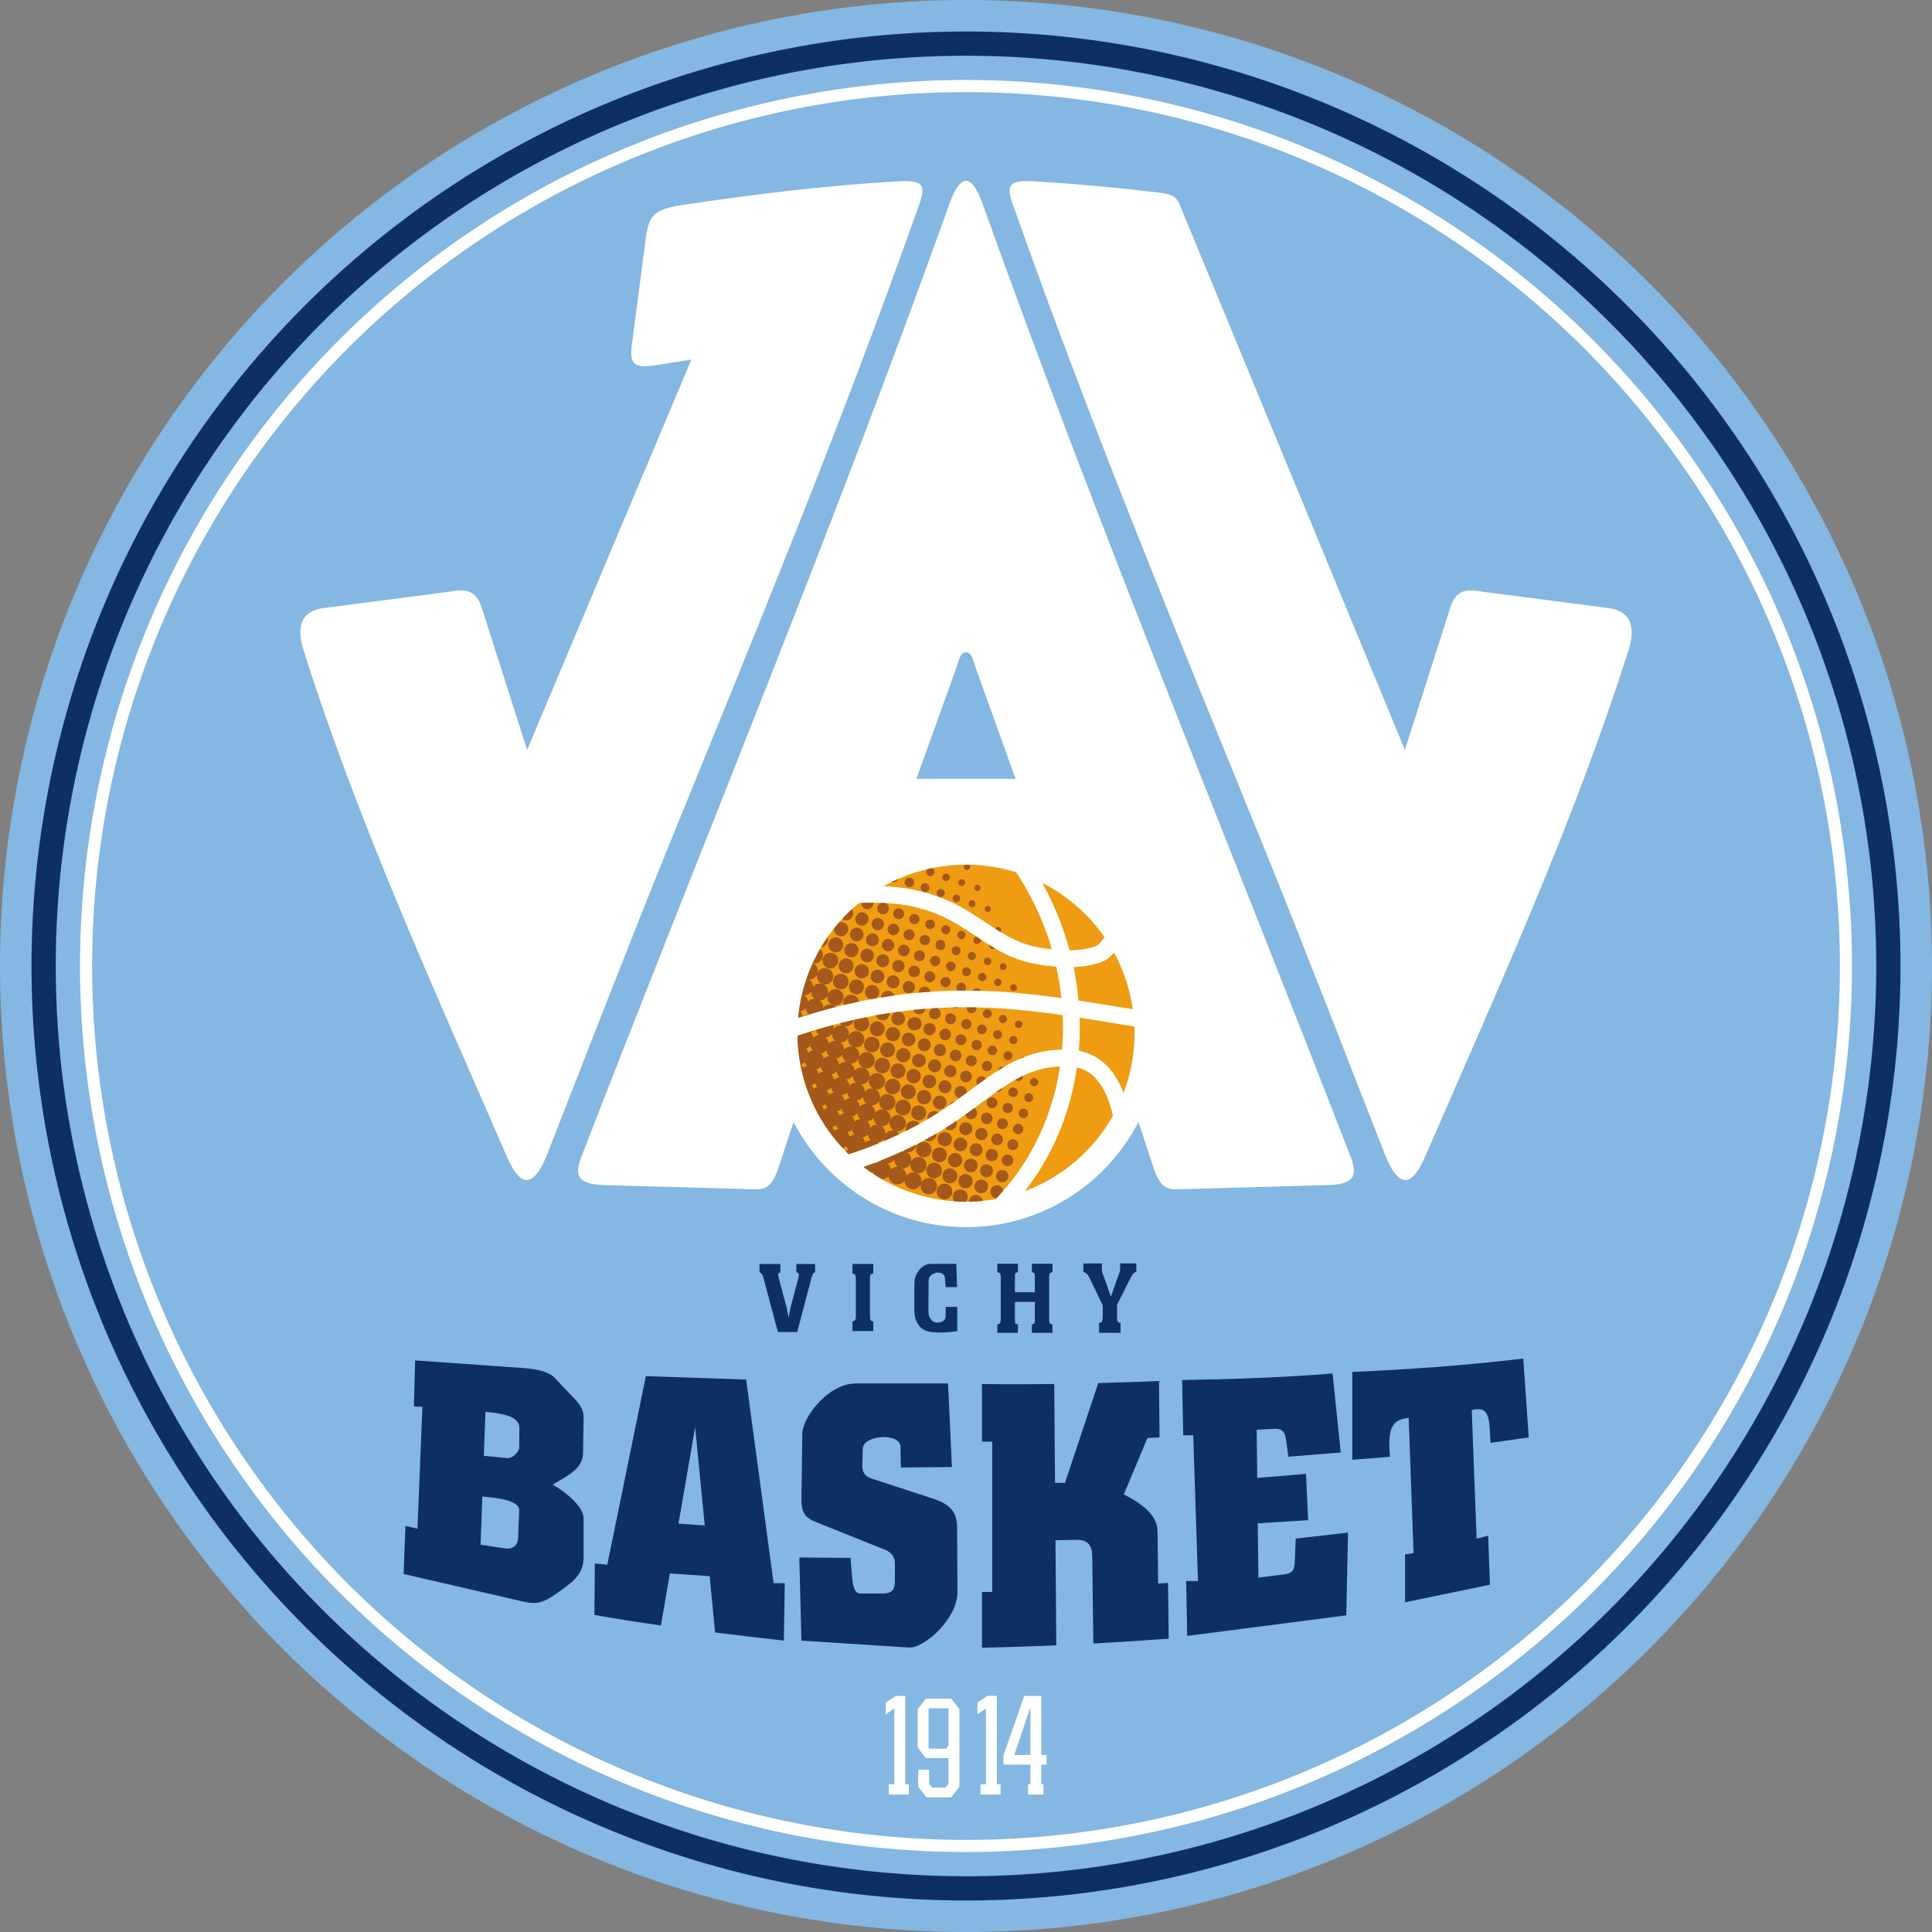 <?xml version="1.0" encoding="UTF-8" standalone="no"?>
<svg
   sodipodi:docname="Logo_JA_Vichy_Clermont_Métropole_-_2021.svg"
   inkscape:version="1.2 (dc2aeda, 2022-05-15)"
   id="svg8"
   version="1.1"
   viewBox="0 0 211.667 211.667"
   height="800"
   width="800"
   xml:space="preserve"
   xmlns:inkscape="http://www.inkscape.org/namespaces/inkscape"
   xmlns:sodipodi="http://sodipodi.sourceforge.net/DTD/sodipodi-0.dtd"
   xmlns="http://www.w3.org/2000/svg"
   xmlns:svg="http://www.w3.org/2000/svg"
   xmlns:rdf="http://www.w3.org/1999/02/22-rdf-syntax-ns#"
   xmlns:cc="http://creativecommons.org/ns#"
   xmlns:dc="http://purl.org/dc/elements/1.1/"><rect x="0" y="0" width="211.667" height="211.667" fill="#808080" stroke="none"/><defs
     id="defs2"><rect
       id="rect1059"
       height="21.356"
       width="158.75"
       y="74.934"
       x="267.721" /></defs><sodipodi:namedview
     inkscape:window-maximized="0"
     inkscape:window-y="0"
     inkscape:window-x="0"
     inkscape:window-height="900"
     inkscape:window-width="1440"
     units="px"
     showgrid="false"
     inkscape:document-rotation="0"
     inkscape:current-layer="layer1"
     inkscape:document-units="px"
     inkscape:cy="322.85714"
     inkscape:cx="90"
     inkscape:zoom="0.35"
     inkscape:pageshadow="2"
     inkscape:pageopacity="0.0"
     borderopacity="1.0"
     bordercolor="#666666"
     pagecolor="#ffffff"
     id="base"
     inkscape:showpageshadow="2"
     inkscape:pagecheckerboard="0"
     inkscape:deskcolor="#d1d1d1" /><g
     transform="translate(13.154,60.552)"
     id="layer1"
     inkscape:groupmode="layer"
     inkscape:label="Calque 1"><g
       id="g2220"><path
         id="path917"
         style="fill:#84b7e1;fill-opacity:1;fill-rule:evenodd;stroke:none;stroke-width:0.263;stroke-miterlimit:4;stroke-dasharray:none"
         d="M 198.513,45.282 A 105.833,105.833 0 0 1 92.68,151.115 105.833,105.833 0 0 1 -13.154,45.282 105.833,105.833 0 0 1 92.68,-60.552 105.833,105.833 0 0 1 198.513,45.282" /><path
         id="circle919"
         style="fill:#0e3060;fill-opacity:1;fill-rule:evenodd;stroke:none;stroke-width:0.254;stroke-miterlimit:4;stroke-dasharray:none"
         d="M 195.06,45.282 A 102.38,102.38 0 0 1 92.68,147.662 102.38,102.38 0 0 1 -9.701,45.282 102.38,102.38 0 0 1 92.68,-57.099 102.38,102.38 0 0 1 195.06,45.282" /><path
         id="circle921"
         style="fill:#84b7e1;fill-opacity:1;fill-rule:evenodd;stroke:none;stroke-width:0.248;stroke-miterlimit:4;stroke-dasharray:none"
         d="M 192.404,45.282 A 99.724,99.724 0 0 1 92.68,145.006 99.724,99.724 0 0 1 -7.045,45.282 99.724,99.724 0 0 1 92.68,-54.443 99.724,99.724 0 0 1 192.404,45.282" /><path
         id="circle923"
         style="fill:#ffffff;fill-rule:evenodd;stroke:none;stroke-width:0.241;stroke-miterlimit:4;stroke-dasharray:none"
         d="M 189.748,45.282 A 97.068,97.068 0 0 1 92.68,142.35 97.068,97.068 0 0 1 -4.388,45.282 97.068,97.068 0 0 1 92.68,-51.787 97.068,97.068 0 0 1 189.748,45.282" /><path
         id="circle925"
         style="fill:#84b7e1;fill-opacity:1;fill-rule:evenodd;stroke:none;stroke-width:0.238;stroke-miterlimit:4;stroke-dasharray:none"
         d="M 188.42,45.282 A 95.74,95.74 0 0 1 92.68,141.022 95.74,95.74 0 0 1 -3.06,45.282 95.74,95.74 0 0 1 92.68,-50.459 95.74,95.74 0 0 1 188.42,45.282" /></g><g
       id="g2241"><path
         id="path871"
         style="fill:#ffffff;stroke:none;stroke-width:0.079;stroke-linecap:butt;stroke-linejoin:miter;stroke-miterlimit:4;stroke-dasharray:none;stroke-opacity:1"
         d="m 92.68,-40.747 c -0.802,-0.018 -1.511,1.593 -1.935,2.855 -12.883,35.942 -26.681,69.143 -40.041,103.654 -0.855,2.108 -1.002,3.39 2.191,3.519 l 16.667,0.465 c 1.203,0.043 1.765,-0.343 2.427,-1.924 l 4.305,-13.075 h 32.77 l 4.305,13.075 c 0.662,1.581 1.224,1.967 2.427,1.924 l 16.667,-0.465 c 3.193,-0.129 3.046,-1.411 2.191,-3.519 -13.36,-34.511 -27.158,-67.712 -40.041,-103.654 -0.423,-1.262 -1.133,-2.874 -1.935,-2.855 z m 0,51.661 c 0.657,0.017 0.753,0.855 1.058,1.688 l 4.373,12.174 H 87.248 l 4.373,-12.174 c 0.306,-0.833 0.401,-1.671 1.058,-1.688 z"
         sodipodi:nodetypes="cccccccccccccccccccc" /><path
         style="fill:#ffffff;stroke:none;stroke-width:0.053;stroke-linecap:butt;stroke-linejoin:miter;stroke-miterlimit:4;stroke-dasharray:none;stroke-opacity:1"
         d="M 46.72,66.095 C 51.354,54.274 55.627,43.164 60.275,31.713 69.185,9.765 78.468,-12.554 87.268,-37.352 c 0.982,-2.68 1.238,-3.552 -2.167,-3.328 -7.934,0.466 -15.749,1.418 -23.506,2.59 -3.219,0.479 -3.588,1.252 -3.957,3.317 l -1.555,11.889 c -0.351,2.465 0.469,2.585 2.324,2.39 L 62.591,-21.158 44.595,21.605 39.748,6.399 C 39.098,4.093 38.002,3.911 36.096,4.274 l -13.812,1.793 c -2.237,0.313 -3.004,1.744 -2.258,4.383 6.042,19.159 14.489,37.583 22.378,55.778 1.325,3.021 2.745,3.686 4.316,-0.133 z"
         id="path880"
         sodipodi:nodetypes="cscccccccccccccc" /><path
         sodipodi:nodetypes="csccccccccccc"
         id="path888"
         d="M 138.639,66.095 C 134.005,54.274 129.733,43.164 125.085,31.713 116.175,9.765 106.891,-12.554 98.092,-37.352 c -0.982,-2.68 -1.238,-3.552 2.167,-3.328 4.659,0.273 9.277,0.715 13.866,1.27 1.199,0.153 1.738,0.488 2.112,1.634 L 140.764,21.605 145.611,6.399 c 0.65,-2.306 1.746,-2.488 3.652,-2.125 l 13.812,1.793 c 2.237,0.313 3.004,1.744 2.258,4.383 -6.042,19.159 -14.489,37.583 -22.378,55.778 -1.325,3.021 -2.745,3.686 -4.316,-0.133 z"
         style="fill:#ffffff;stroke:none;stroke-width:0.053;stroke-linecap:butt;stroke-linejoin:miter;stroke-miterlimit:4;stroke-dasharray:none;stroke-opacity:1" /></g><g
       id="g2204"><g
         id="g921"
         transform="matrix(0.994,0,0,0.994,-0.085,-0.376)"
         style="fill:#0e3060;fill-opacity:1"><path
           sodipodi:nodetypes="ccccccccccccccccccccccccccccc"
           d="m 32.607,89.404 -0.134,5.078 0.935,0.033 -0.542,13.436 -1.328,-0.306 -0.201,5.3 12.866,2.968 c 1.36,0.317 2.101,0.484 3.811,-0.693 1.875,-1.327 3.129,-2.113 3.167,-4.095 V 106.838 c -0.01,-1.315 -1.953,-2.923 -3.408,-3.737 1.884,-1.139 3.317,-1.774 3.341,-3.541 l 0.067,-4.014 c -0.041,-0.737 -0.41,-1.227 -0.802,-1.702 l -2.539,-2.67 c -0.638,-0.5 -1.633,-0.81 -3.441,-0.938 z m 7.75,5.679 c 1.616,0.132 3.72,0.401 3.742,1.735 l -0.025,2.24 c 0,0.32 -0.696,1.25 -1.445,1.104 l -2.449,-0.245 z m -0.341,9.322 c 1.39,0.135 4.12,0.366 4.058,1.531 l -0.109,2.844 c 0.02,0.691 -0.287,1.531 -1.504,1.336 l -2.639,-0.401 z"
           style="fill:#0e3060;fill-opacity:1;stroke:none;stroke-width:0.079;stroke-linecap:butt;stroke-linejoin:miter;stroke-miterlimit:4;stroke-dasharray:none;stroke-opacity:1"
           id="path855" /><path
           d="m 58.038,91.14 -4.252,20.788 -1.37,-0.142 -0.048,5.669 c 2.443,0.444 4.887,0.816 7.33,1.165 l 0.991,-5.738 4.381,0.307 0.604,6.206 c 2.526,0.308 5.052,0.615 7.578,0.894 l 0.094,-6.331 H 72.118 L 69.094,91.517 Z m 5.433,5.622 1.054,10.832 -2.889,-0.203 z"
           style="fill:#0e3060;fill-opacity:1;stroke:none;stroke-width:0.079;stroke-linecap:butt;stroke-linejoin:miter;stroke-miterlimit:4;stroke-dasharray:none;stroke-opacity:1"
           id="path881" /><path
           sodipodi:nodetypes="cccccccccccccccccccccccc"
           id="path885"
           d="M 91.773,101.156 91.347,91.943 H 81.142 c -2.991,0.028 -5.847,3.688 -5.859,5.575 l -0.095,7.182 c 0.016,1.244 0.184,1.955 1.559,2.504 l 7.418,2.977 c 0.791,0.254 1.32,0.814 1.323,1.512 v 2.079 c -0.027,0.825 -0.207,1.282 -1.276,1.323 h -2.599 c -0.953,-0.036 -0.815,-2.26 -1.023,-3.922 l -5.639,-0.047 0.236,9.166 11.812,0.756 c 1.659,0.145 5.398,-3.131 5.386,-6.142 l -0.047,-7.276 c -0.064,-1.479 -0.67,-2.227 -2.315,-2.882 l -7.087,-2.315 c -0.452,-0.165 -0.999,-0.39 -1.039,-1.37 l 0.047,-1.89 c -0.005,-1.583 4.173,-1.832 4.158,-0.236 l 0.047,2.268 z"
           style="fill:#0e3060;fill-opacity:1;stroke:none;stroke-width:0.079;stroke-linecap:butt;stroke-linejoin:miter;stroke-miterlimit:4;stroke-dasharray:none;stroke-opacity:1" /><path
           d="m 114.592,91.676 c -2.23,0.091 -4.46,0.168 -6.691,0.228 l -3.666,10.997 h -1.1 l -0.086,-10.897 c -2.656,0.037 -5.312,0.043 -7.967,0.006 v 6.347 h 1.136 v 16.571 h -1.136 v 6.147 c 2.747,-0.06 5.478,-0.151 8.195,-0.269 l -0.091,-11.581 2.453,-0.043 c 1.239,0.03 1.598,0.708 1.604,2.005 l 0.111,9.421 c 2.784,-0.15 5.553,-0.328 8.309,-0.535 l -0.067,-6.147 -1.096,0.067 -0.067,-5.813 c -0.056,-1.819 -1.815,-3.023 -3.715,-4.009 l 2.606,-6.214 1.336,-0.067 z"
           style="fill:#0e3060;fill-opacity:1;stroke:none;stroke-width:0.079;stroke-linecap:butt;stroke-linejoin:miter;stroke-miterlimit:4;stroke-dasharray:none;stroke-opacity:1"
           id="path887" /><path
           d="m 133.728,90.847 c -5.673,0.457 -11.161,0.637 -16.584,0.718 l 0.122,6.095 h 1.106 l 0.52,16.064 h -1.303 l 0.121,6.048 17.529,-2.268 0.189,-9.119 -5.765,0.661 -0.095,2.41 c -0.012,1.051 -0.26,1.387 -1.039,1.512 l -2.977,0.378 -0.069,-5.984 5.55,-0.347 -0.236,-5.103 -5.372,0.441 -0.061,-5.308 1.89,-0.095 c 0.788,-0.044 1.196,0.222 1.323,1.04 l 0.284,2.031 5.764,-0.472 z"
           style="fill:#0e3060;fill-opacity:1;stroke:none;stroke-width:0.079;stroke-linecap:butt;stroke-linejoin:miter;stroke-miterlimit:4;stroke-dasharray:none;stroke-opacity:1"
           id="path905" /><path
           sodipodi:nodetypes="ccccccccccccccc"
           id="path913"
           d="m 141.72,116.064 9.354,-1.938 -0.2,-5.4 -1.27,0.321 -0.535,-14.165 c 2.122,-0.575 1.912,1.265 2.071,3.608 l 4.209,-0.601 -0.601,-8.686 c -6.677,0.787 -12.877,1.216 -18.843,1.47 v 9.689 l 4.143,-0.334 c -0.209,-2.689 -0.023,-4.132 2.071,-4.276 l 0.535,14.9 -0.935,0.134 z"
           style="fill:#0e3060;fill-opacity:1;stroke:none;stroke-width:0.079;stroke-linecap:butt;stroke-linejoin:miter;stroke-miterlimit:4;stroke-dasharray:none;stroke-opacity:1" /></g><g
         transform="matrix(0.994,0,0,0.994,-0.142,-0.376)"
         id="g1055"><path
           id="path1025"
           style="color:#000000;font-style:normal;font-variant:normal;font-weight:normal;font-stretch:normal;font-size:10.583px;line-height:1.25;font-family:'Kairos W01';-inkscape-font-specification:'Kairos W01';font-variant-ligatures:normal;font-variant-position:normal;font-variant-caps:normal;font-variant-numeric:normal;font-variant-alternates:normal;font-variant-east-asian:normal;font-feature-settings:normal;font-variation-settings:normal;text-indent:0;text-align:start;text-decoration:none;text-decoration-line:none;text-decoration-style:solid;text-decoration-color:#000000;letter-spacing:normal;word-spacing:normal;text-transform:none;writing-mode:lr-tb;direction:ltr;text-orientation:mixed;dominant-baseline:auto;baseline-shift:baseline;text-anchor:start;white-space:pre;shape-padding:0;shape-margin:0;inline-size:0;clip-rule:nonzero;display:inline;overflow:visible;visibility:visible;isolation:auto;mix-blend-mode:normal;color-interpolation:sRGB;color-interpolation-filters:linearRGB;solid-color:#000000;solid-opacity:1;fill:#ffffff;fill-opacity:1;fill-rule:nonzero;stroke:none;stroke-width:2;stroke-linecap:butt;stroke-linejoin:miter;stroke-miterlimit:4;stroke-dasharray:none;stroke-dashoffset:0;stroke-opacity:1;color-rendering:auto;image-rendering:auto;shape-rendering:auto;text-rendering:auto;enable-background:accumulate;stop-color:#000000"
           d="m 402.316,713.01 -3.418,4.393 v 15.98 l 3.418,4.4 h 9.412 v 10.689 l -1.277,1.572 h -5.521 l -1.277,-1.572 v -5.891 h -4.531 v 7.131 l 3.418,4.398 h 10.26 l 3.463,-4.398 v -32.311 l -3.463,-4.393 z m 1.344,4.061 H 411.5 l 0.229,0.287 v 15.178 l -1.033,1.299 h -7.035 l -0.234,-0.289 v -16.188 z"
           transform="matrix(0.265,0,0,0.265,-17.651,-62.272)"
           sodipodi:nodetypes="ccccccccccccccccccccccccccc" /><path
           style="color:#000000;font-style:normal;font-variant:normal;font-weight:normal;font-stretch:normal;font-size:10.583px;line-height:1.25;font-family:'Kairos W01';-inkscape-font-specification:'Kairos W01';font-variant-ligatures:normal;font-variant-position:normal;font-variant-caps:normal;font-variant-numeric:normal;font-variant-alternates:normal;font-variant-east-asian:normal;font-feature-settings:normal;font-variation-settings:normal;text-indent:0;text-align:start;text-decoration:none;text-decoration-line:none;text-decoration-style:solid;text-decoration-color:#000000;letter-spacing:normal;word-spacing:normal;text-transform:none;writing-mode:lr-tb;direction:ltr;text-orientation:mixed;dominant-baseline:auto;baseline-shift:baseline;text-anchor:start;white-space:pre;shape-padding:0;shape-margin:0;inline-size:0;clip-rule:nonzero;display:inline;overflow:visible;visibility:visible;isolation:auto;mix-blend-mode:normal;color-interpolation:sRGB;color-interpolation-filters:linearRGB;solid-color:#000000;solid-opacity:1;fill:#ffffff;fill-opacity:1;fill-rule:nonzero;stroke:none;stroke-width:0.529;stroke-linecap:butt;stroke-linejoin:miter;stroke-miterlimit:4;stroke-dasharray:none;stroke-dashoffset:0;stroke-opacity:1;color-rendering:auto;image-rendering:auto;shape-rendering:auto;text-rendering:auto;enable-background:accumulate;stop-color:#000000"
           d="m 85.639,126.381 h 1.037 v 9.736 h 0.408 v 1.137 h -2.215 v -1.137 h 0.609 v -8.369 l -0.938,0.678 v -1.311 z"
           id="path1021" /><path
           style="color:#000000;font-style:normal;font-variant:normal;font-weight:normal;font-stretch:normal;font-size:10.583px;line-height:1.25;font-family:'Kairos W01';-inkscape-font-specification:'Kairos W01';font-variant-ligatures:normal;font-variant-position:normal;font-variant-caps:normal;font-variant-numeric:normal;font-variant-alternates:normal;font-variant-east-asian:normal;font-feature-settings:normal;font-variation-settings:normal;text-indent:0;text-align:start;text-decoration:none;text-decoration-line:none;text-decoration-style:solid;text-decoration-color:#000000;letter-spacing:normal;word-spacing:normal;text-transform:none;writing-mode:lr-tb;direction:ltr;text-orientation:mixed;dominant-baseline:auto;baseline-shift:baseline;text-anchor:start;white-space:pre;shape-padding:0;shape-margin:0;inline-size:0;clip-rule:nonzero;display:inline;overflow:visible;visibility:visible;isolation:auto;mix-blend-mode:normal;color-interpolation:sRGB;color-interpolation-filters:linearRGB;solid-color:#000000;solid-opacity:1;fill:#ffffff;fill-opacity:1;fill-rule:nonzero;stroke:none;stroke-width:0.529;stroke-linecap:butt;stroke-linejoin:miter;stroke-miterlimit:4;stroke-dasharray:none;stroke-dashoffset:0;stroke-opacity:1;color-rendering:auto;image-rendering:auto;shape-rendering:auto;text-rendering:auto;enable-background:accumulate;stop-color:#000000"
           d="m 95.748,126.379 h 1.035 v 9.738 h 0.406 v 1.137 h -2.213 v -1.137 h 0.607 v -8.369 l -0.938,0.678 v -1.311 z"
           id="path1033" /><path
           id="path1037"
           style="color:#000000;font-style:normal;font-variant:normal;font-weight:normal;font-stretch:normal;font-size:10.583px;line-height:1.25;font-family:'Kairos W01';-inkscape-font-specification:'Kairos W01';font-variant-ligatures:normal;font-variant-position:normal;font-variant-caps:normal;font-variant-numeric:normal;font-variant-alternates:normal;font-variant-east-asian:normal;font-feature-settings:normal;font-variation-settings:normal;text-indent:0;text-align:start;text-decoration:none;text-decoration-line:none;text-decoration-style:solid;text-decoration-color:#000000;letter-spacing:normal;word-spacing:normal;text-transform:none;writing-mode:lr-tb;direction:ltr;text-orientation:mixed;dominant-baseline:auto;baseline-shift:baseline;text-anchor:start;white-space:pre;shape-padding:0;shape-margin:0;inline-size:0;clip-rule:nonzero;display:inline;overflow:visible;visibility:visible;isolation:auto;mix-blend-mode:normal;color-interpolation:sRGB;color-interpolation-filters:linearRGB;solid-color:#000000;solid-opacity:1;fill:#ffffff;fill-opacity:1;fill-rule:nonzero;stroke:none;stroke-width:0.529;stroke-linecap:butt;stroke-linejoin:miter;stroke-miterlimit:4;stroke-dasharray:none;stroke-dashoffset:0;stroke-opacity:1;color-rendering:auto;image-rendering:auto;shape-rendering:auto;text-rendering:auto;enable-background:accumulate;stop-color:#000000"
           d="m 99.799,126.381 -2.293,6.572 v 1.004 h 2.975 l 1e-4,2.16 h -0.266 v 1.136 h 1.705 v -1.136 h -0.24 v -2.16 h 0.584 v -1.061 l -0.584,1.1e-4 V 126.381 Z m 0.682,1.233 v 5.282 h -1.771 z"
           sodipodi:nodetypes="cccccccccccccccccccc" /></g><g
         id="g1977"
         style="fill:#0e3060;fill-opacity:1"><path
           d="m 76.149,78.831 q -0.141,0.045 -0.23,0.168 -0.077,0.112 -0.153,0.414 l -1.584,5.973 h -2.107 l -1.622,-6.062 q -0.064,-0.224 -0.153,-0.313 -0.077,-0.101 -0.243,-0.179 v -0.906 h 2.286 v 0.906 q -0.243,0.067 -0.243,0.291 0,0.123 0.038,0.235 l 0.881,3.3 q 0.064,0.246 0.102,0.503 0.051,0.246 0.115,0.57 h 0.038 q 0.051,-0.358 0.102,-0.626 0.051,-0.268 0.089,-0.436 l 0.881,-3.333 q 0.012,-0.056 0.012,-0.101 0.012,-0.045 0.012,-0.101 0,-0.235 -0.281,-0.302 v -0.906 h 2.056 z"
           style="font-style:normal;font-variant:normal;font-weight:normal;font-stretch:normal;font-size:9.26px;line-height:1.25;font-family:'Neue Aachen Pro';-inkscape-font-specification:'Neue Aachen Pro';letter-spacing:0.344px;white-space:pre;shape-inside:url(#rect1059);fill:#0e3060;fill-opacity:1;stroke-width:0.132;stroke:none;stroke-dasharray:none"
           id="path959" /><path
           d="m 80.237,84.22 c 0.161,-0.029 0.262,-0.081 0.302,-0.154 0.048,-0.073 0.072,-0.206 0.072,-0.397 v -4.143 c 0,-0.198 -0.024,-0.33 -0.072,-0.397 -0.04,-0.073 -0.141,-0.125 -0.302,-0.154 v -1.051 h 2.282 v 1.051 c -0.161,0.029 -0.262,0.081 -0.302,0.154 -0.04,0.073 -0.06,0.206 -0.06,0.397 v 4.143 c 0,0.198 0.02,0.334 0.06,0.408 0.04,0.066 0.141,0.114 0.302,0.143 V 85.272 h -2.282 z"
           style="font-style:normal;font-variant:normal;font-weight:normal;font-stretch:normal;font-size:9.26px;line-height:1.25;font-family:'Neue Aachen Pro';-inkscape-font-specification:'Neue Aachen Pro';letter-spacing:0.344px;white-space:pre;shape-inside:url(#rect1059);fill:#0e3060;fill-opacity:1;stroke:none;stroke-width:0.132;stroke-dasharray:none"
           id="path961"
           sodipodi:nodetypes="ccssccccccssccccc" /><path
           d="m 91.7,80.465 h -1.249 l -0.084,-0.996 c -0.015,-0.18 -0.07,-0.325 -0.21,-0.433 -0.14,-0.108 -0.34,-0.162 -0.6,-0.162 -0.36,0 -0.757,0.264 -0.89,0.523 -0.127,0.253 -0.086,0.74 -0.09,1.195 l -0.017,2.264 c -0.004,0.498 0.033,0.723 0.166,0.976 0.14,0.245 0.403,0.519 0.756,0.519 0.54,0 0.952,-0.214 0.96,-0.676 l 0.017,-1.047 h 1.259 v 2.644 c -1.14,0.215 -1.588,0.15 -2.276,0.152 -0.813,0 -1.473,-0.209 -1.813,-0.628 -0.34,-0.419 -0.606,-0.938 -0.606,-1.725 v -2.952 c -0.019,-1.322 0.976,-2.141 1.647,-2.202 l 2.944,-0.007 z"
           style="font-style:normal;font-variant:normal;font-weight:normal;font-stretch:normal;font-size:9.26px;line-height:1.25;font-family:'Neue Aachen Pro';-inkscape-font-specification:'Neue Aachen Pro';letter-spacing:0.344px;white-space:pre;shape-inside:url(#rect1059);fill:#0e3060;fill-opacity:1;stroke:none;stroke-width:0.053;stroke-dasharray:none"
           id="path963"
           sodipodi:nodetypes="ccssscsscssccccsscccc" /><path
           d="m 96.11,84.549 q 0.243,-0.045 0.303,-0.159 0.073,-0.113 0.073,-0.408 v -4.594 q 0,-0.295 -0.073,-0.408 -0.061,-0.113 -0.303,-0.159 v -0.919 h 2.257 v 0.919 q -0.218,0.045 -0.279,0.136 -0.049,0.079 -0.049,0.329 v 1.736 h 2.184 v -1.736 q 0,-0.238 -0.061,-0.329 -0.049,-0.091 -0.267,-0.136 v -0.919 h 2.257 v 0.919 q -0.243,0.045 -0.303,0.159 -0.061,0.113 -0.061,0.408 v 4.594 q 0,0.295 0.061,0.408 0.061,0.113 0.303,0.159 v 0.919 h -2.257 v -0.919 q 0.218,-0.045 0.267,-0.125 0.061,-0.091 0.061,-0.318 v -2.03 h -2.184 v 2.042 q 0,0.227 0.049,0.318 0.061,0.079 0.279,0.113 v 0.919 h -2.257 z"
           style="font-style:normal;font-variant:normal;font-weight:normal;font-stretch:normal;font-size:9.26px;line-height:1.25;font-family:'Neue Aachen Pro';-inkscape-font-specification:'Neue Aachen Pro';letter-spacing:0.344px;white-space:pre;shape-inside:url(#rect1059);fill:#0e3060;fill-opacity:1;stroke:none;stroke-width:0.132;stroke-dasharray:none"
           id="path965" /><path
           d="m 107.26,84.384 c 0.163,-0.03 0.269,-0.087 0.317,-0.171 0.057,-0.091 0.085,-0.247 0.085,-0.467 v -1.288 l -1.477,-3.052 c -0.114,-0.213 -0.22,-0.361 -0.317,-0.444 -0.089,-0.084 -0.199,-0.14 -0.33,-0.171 v -0.923 h 2.027 v 0.558 c 0,0.159 0.012,0.296 0.037,0.41 0.033,0.114 0.089,0.262 0.171,0.444 l 0.781,2.238 0.745,-2.135 c 0.073,-0.167 0.134,-0.319 0.183,-0.456 0.057,-0.144 0.085,-0.304 0.085,-0.478 v -0.581 h 1.77 v 0.923 c -0.138,0.038 -0.248,0.103 -0.33,0.194 -0.081,0.091 -0.163,0.213 -0.244,0.364 l -1.538,3.064 v 1.333 c 0,0.228 0.02,0.383 0.061,0.467 0.049,0.084 0.159,0.14 0.33,0.171 v 1.081 h -2.356 z"
           style="font-style:normal;font-variant:normal;font-weight:normal;font-stretch:normal;font-size:9.26px;line-height:1.25;font-family:'Neue Aachen Pro';-inkscape-font-specification:'Neue Aachen Pro';letter-spacing:0.344px;white-space:pre;shape-inside:url(#rect1059);fill:#0e3060;fill-opacity:1;stroke:none;stroke-width:0.132;stroke-dasharray:none"
           id="path967"
           sodipodi:nodetypes="ccsccccccscccccscccsccsccccc" /></g></g><g
       id="g2236"><circle
         style="fill:#ffffff;fill-rule:evenodd;stroke:none;stroke-width:0.053;stroke-miterlimit:4;stroke-dasharray:none"
         id="circle869"
         cx="92.68"
         cy="52.644"
         r="21.247" /><path
         d="m 92.68,34.183 a 18.461,18.461 0 0 0 -9.029,2.359 c 0.083,0.004 0.17,0.005 0.251,0.009 3.993,0.229 6.681,1.347 8.843,2.624 2.883,1.703 4.771,3.515 7.96,4.084 0.484,0.086 0.938,0.148 1.377,0.197 -0.857,-2.949 -2.163,-5.803 -3.91,-8.438 A 18.461,18.461 0 0 0 92.68,34.183 Z m 8.348,1.995 c 1.308,2.354 2.31,4.84 2.997,7.387 1.091,-0.012 2.012,-0.158 2.779,-0.416 0.287,-0.097 0.672,-0.469 1.05,-1.019 A 18.461,18.461 0 0 0 101.028,36.178 Z m -18.185,2.166 c -0.593,-0.008 -1.225,0.007 -1.889,0.042 a 18.461,18.461 0 0 0 -6.658,12.582 c 7.744,-2.519 14.36,-3.162 20.405,-2.954 2.923,0.1 5.709,0.404 8.432,0.782 -0.122,-1.152 -0.309,-2.301 -0.563,-3.44 -0.69,-0.054 -1.416,-0.146 -2.188,-0.284 -3.723,-0.664 -5.897,-2.732 -8.571,-4.311 -2.173,-1.284 -4.717,-2.36 -8.967,-2.415 z m 26.052,5.474 c -0.39,0.459 -0.867,0.859 -1.505,1.074 -0.872,0.293 -1.843,0.462 -2.927,0.506 0.253,1.215 0.436,2.441 0.548,3.668 2.001,0.304 3.974,0.635 5.943,0.95 a 18.461,18.461 0 0 0 -2.059,-6.198 z m -16.777,5.987 c -5.342,0.043 -11.157,0.853 -17.897,3.123 a 18.461,18.461 0 0 0 5.611,12.972 c 3.997,-1.287 7.663,-3.066 10.726,-5.154 2.294,-1.564 4.207,-3.196 6.322,-4.431 1.843,-1.077 3.868,-1.828 6.315,-1.87 0.106,-1.252 0.132,-2.515 0.077,-3.779 -3.585,-0.514 -7.243,-0.892 -11.153,-0.86 z m 13.01,1.137 c 0.039,1.213 0.008,2.424 -0.092,3.627 1.427,0.274 2.694,1.058 3.642,2.291 0.503,0.656 0.922,1.434 1.267,2.324 a 18.461,18.461 0 0 0 1.198,-6.54 18.461,18.461 0 0 0 -0.015,-0.738 c -2.007,-0.317 -3.997,-0.653 -5.999,-0.963 z m -2.149,5.348 c -1.981,0.071 -3.567,0.678 -5.171,1.615 -1.916,1.119 -3.823,2.735 -6.211,4.363 -2.949,2.01 -6.395,3.73 -10.142,5.032 a 18.461,18.461 0 0 0 11.226,3.805 18.461,18.461 0 0 0 3.246,-0.288 c 3.91,-4.058 6.246,-9.15 7.053,-14.527 z m 1.849,0.113 c -0.705,4.884 -2.592,9.562 -5.701,13.541 a 18.461,18.461 0 0 0 9.648,-8.255 c -0.367,-1.629 -0.907,-2.86 -1.557,-3.706 -0.68,-0.886 -1.451,-1.38 -2.39,-1.579 z"
         style="fill:#ef9c12;fill-opacity:1;fill-rule:evenodd;stroke:none;stroke-width:0.046;stroke-miterlimit:4;stroke-dasharray:none"
         id="circle927" /><path
         id="path899"
         style="fill:#a4581a;fill-opacity:1;stroke-width:0.706;stroke-linecap:round;stroke-linejoin:round"
         d="m 92.68,34.183 a 18.461,18.461 0 0 0 -0.119,5.15e-4 0.339,0.339 0 0 0 -0.107,0.246 0.339,0.339 0 0 0 0.338,0.341 0.339,0.339 0 0 0 0.34,-0.338 0.339,0.339 0 0 0 -0.104,-0.246 18.461,18.461 0 0 0 -0.348,-0.004 z m -3.742,0.384 a 18.461,18.461 0 0 0 -0.489,0.108 0.45,0.45 0 0 0 -0.124,0.308 0.45,0.45 0 0 0 0.448,0.451 0.45,0.45 0 0 0 0.451,-0.448 0.45,0.45 0 0 0 -0.286,-0.42 z m 1.545,0.588 a 0.413,0.413 0 0 0 -0.403,0.411 0.413,0.413 0 0 0 0.411,0.414 0.413,0.413 0 0 0 0.414,-0.411 0.413,0.413 0 0 0 -0.411,-0.414 0.413,0.413 0 0 0 -0.011,0 z m -4.007,0.443 a 0.523,0.523 0 0 0 -0.525,0.521 0.523,0.523 0 0 0 0.521,0.525 0.523,0.523 0 0 0 0.525,-0.521 0.523,0.523 0 0 0 -0.521,-0.525 z m -1.195,0.133 a 18.461,18.461 0 0 0 -0.72,0.333 0.56,0.56 0 0 0 0.192,0.035 0.56,0.56 0 0 0 0.528,-0.368 z m 6.922,0.043 a 0.376,0.376 0 0 0 -0.368,0.374 0.376,0.376 0 0 0 0.374,0.377 0.376,0.376 0 0 0 0.377,-0.374 0.376,0.376 0 0 0 -0.374,-0.377 0.376,0.376 0 0 0 -0.009,0 z M 88.182,36.217 a 0.486,0.486 0 0 0 -0.476,0.484 0.486,0.486 0 0 0 0.485,0.488 0.486,0.486 0 0 0 0.488,-0.484 0.486,0.486 0 0 0 -0.485,-0.488 0.486,0.486 0 0 0 -0.012,0 z m 5.744,0.175 a 0.339,0.339 0 0 0 -0.335,0.338 0.339,0.339 0 0 0 0.338,0.34 0.339,0.339 0 0 0 0.34,-0.338 0.339,0.339 0 0 0 -0.337,-0.34 0.339,0.339 0 0 0 -0.006,0 z m -4.025,0.444 a 0.45,0.45 0 0 0 -0.439,0.448 0.45,0.45 0 0 0 0.448,0.451 0.45,0.45 0 0 0 0.451,-0.448 0.45,0.45 0 0 0 -0.448,-0.451 0.45,0.45 0 0 0 -0.012,0 z m 1.719,0.619 a 0.413,0.413 0 0 0 -0.404,0.411 0.413,0.413 0 0 0 0.411,0.414 0.413,0.413 0 0 0 0.414,-0.411 0.413,0.413 0 0 0 -0.411,-0.414 0.413,0.413 0 0 0 -0.011,0 z m 1.72,0.619 a 0.376,0.376 0 0 0 -0.369,0.374 0.376,0.376 0 0 0 0.374,0.377 0.376,0.376 0 0 0 0.377,-0.374 0.376,0.376 0 0 0 -0.374,-0.377 0.376,0.376 0 0 0 -0.009,0 z m -10.799,0.272 c -0.429,-2.55e-4 -0.875,0.01 -1.339,0.031 a 0.67,0.67 0 0 0 0,0.014 0.67,0.67 0 0 0 0.668,0.673 0.67,0.67 0 0 0 0.673,-0.668 0.67,0.67 0 0 0 -0.002,-0.05 z m 0.897,0.015 a 0.634,0.634 0 0 0 -0.481,0.612 0.634,0.634 0 0 0 0.631,0.636 0.634,0.634 0 0 0 0.636,-0.631 0.634,0.634 0 0 0 -0.426,-0.601 c -0.119,-0.006 -0.239,-0.011 -0.361,-0.016 z m 11.623,0.332 a 0.339,0.339 0 0 0 -0.335,0.338 0.339,0.339 0 0 0 0.338,0.34 0.339,0.339 0 0 0 0.34,-0.338 0.339,0.339 0 0 0 -0.338,-0.34 0.339,0.339 0 0 0 -0.006,0 z m -7.675,0.202 a 0.523,0.523 0 0 0 0.199,0.049 c -0.065,-0.017 -0.133,-0.033 -0.199,-0.049 z m -2.079,0.066 a 0.597,0.597 0 0 0 -0.594,0.595 0.597,0.597 0 0 0 0.594,0.599 0.597,0.597 0 0 0 0.599,-0.594 0.597,0.597 0 0 0 -0.594,-0.599 0.597,0.597 0 0 0 -0.005,0 z m -5.145,0.115 a 18.461,18.461 0 0 0 -1.044,1.043 0.744,0.744 0 0 0 0.451,0.155 0.744,0.744 0 0 0 0.747,-0.741 0.744,0.744 0 0 0 -0.155,-0.457 z m 1.108,0.329 a 0.707,0.707 0 0 0 -0.627,0.423 0.706,0.706 0 0 0 -0.084,0.333 0.706,0.706 0 0 0 0.706,0.706 0.706,0.706 0 0 0 0.632,-0.391 0.707,0.707 0 0 0 0.101,-0.361 0.707,0.707 0 0 0 -0.705,-0.71 0.707,0.707 0 0 0 -0.023,0 z m 7.82,0.024 a 0.486,0.486 0 0 0 0.124,0.048 c -0.041,-0.016 -0.082,-0.032 -0.124,-0.048 z m -2.069,0.151 a 0.56,0.56 0 0 0 -0.554,0.558 0.56,0.56 0 0 0 0.558,0.562 0.56,0.56 0 0 0 0.562,-0.558 0.56,0.56 0 0 0 -0.558,-0.562 0.56,0.56 0 0 0 -0.008,0 z m -4.01,0.444 a 0.67,0.67 0 0 0 -0.673,0.668 0.67,0.67 0 0 0 0.668,0.673 0.67,0.67 0 0 0 0.673,-0.668 0.67,0.67 0 0 0 -0.668,-0.673 z m 5.726,0.176 a 0.523,0.523 0 0 0 -0.515,0.521 0.523,0.523 0 0 0 0.521,0.525 0.523,0.523 0 0 0 0.525,-0.521 0.523,0.523 0 0 0 -0.521,-0.525 0.523,0.523 0 0 0 -0.011,0 z m -9.751,0.268 a 0.781,0.781 0 0 0 -0.207,0.029 18.461,18.461 0 0 0 -0.566,0.68 0.781,0.781 0 0 0 -0.004,0.068 0.781,0.781 0 0 0 0.778,0.784 0.781,0.781 0 0 0 0.784,-0.778 0.781,0.781 0 0 0 -0.778,-0.784 0.781,0.781 0 0 0 -0.007,0 z m 5.744,0.175 a 0.634,0.634 0 0 0 -0.636,0.631 0.634,0.634 0 0 0 0.631,0.636 0.634,0.634 0 0 0 0.636,-0.631 0.634,0.634 0 0 0 -0.631,-0.636 z m 5.724,0.176 a 0.486,0.486 0 0 0 -0.476,0.484 0.486,0.486 0 0 0 0.484,0.488 0.486,0.486 0 0 0 0.488,-0.484 0.486,0.486 0 0 0 -0.484,-0.488 0.486,0.486 0 0 0 -0.012,0 z m 5.749,0.175 a 0.339,0.339 0 0 0 -0.31,0.2 c 0.19,0.122 0.379,0.241 0.569,0.357 a 0.339,0.339 0 0 0 0.079,-0.216 0.339,0.339 0 0 0 -0.338,-0.341 z m -15.507,0.093 a 0.744,0.744 0 0 0 -0.731,0.741 0.744,0.744 0 0 0 0.741,0.747 0.744,0.744 0 0 0 0.747,-0.741 0.744,0.744 0 0 0 -0.741,-0.747 0.744,0.744 0 0 0 -0.016,0 z m 5.748,0.175 a 0.597,0.597 0 0 0 -0.595,0.595 0.597,0.597 0 0 0 0.595,0.599 0.597,0.597 0 0 0 0.599,-0.595 0.597,0.597 0 0 0 -0.595,-0.599 0.597,0.597 0 0 0 -0.005,0 z m 5.729,0.176 a 0.45,0.45 0 0 0 -0.439,0.448 0.45,0.45 0 0 0 0.448,0.451 0.45,0.45 0 0 0 0.451,-0.448 0.45,0.45 0 0 0 -0.448,-0.451 0.45,0.45 0 0 0 -0.012,0 z m -9.742,0.268 a 0.707,0.707 0 0 0 -0.71,0.705 0.707,0.707 0 0 0 0.705,0.71 0.707,0.707 0 0 0 0.71,-0.705 0.707,0.707 0 0 0 -0.704,-0.71 z m 5.728,0.176 a 0.56,0.56 0 0 0 -0.554,0.558 0.56,0.56 0 0 0 0.558,0.562 0.56,0.56 0 0 0 0.562,-0.558 0.56,0.56 0 0 0 -0.558,-0.562 0.56,0.56 0 0 0 -0.009,0 z m 5.678,0.181 a 0.413,0.413 0 0 0 -0.348,0.406 0.413,0.413 0 0 0 0.411,0.414 0.413,0.413 0 0 0 0.414,-0.411 0.413,0.413 0 0 0 -0.012,-0.101 c -0.155,-0.103 -0.311,-0.204 -0.466,-0.308 z m -16.331,0.069 a 18.461,18.461 0 0 0 -0.706,1.101 0.855,0.855 0 0 0 0.745,-0.844 0.855,0.855 0 0 0 -0.038,-0.257 z m 0.906,0.018 a 0.818,0.818 0 0 0 -0.821,0.814 0.818,0.818 0 0 0 0.815,0.821 0.818,0.818 0 0 0 0.821,-0.814 0.818,0.818 0 0 0 -0.814,-0.821 z m 5.736,0.176 a 0.67,0.67 0 0 0 -0.673,0.668 0.67,0.67 0 0 0 0.668,0.673 0.67,0.67 0 0 0 0.673,-0.668 0.67,0.67 0 0 0 -0.668,-0.673 z m 5.727,0.08 a 0.523,0.523 0 0 0 -0.523,0.523 0.523,0.523 0 0 0 0.007,0.087 0.523,0.523 0 0 0 0,0.007 0.523,0.523 0 0 0 0.521,0.525 0.523,0.523 0 0 0 0.525,-0.521 0.523,0.523 0 0 0 -0.007,-0.09 0.523,0.523 0 0 0 0,-0.008 0.523,0.523 0 0 0 -0.523,-0.523 z m -9.753,0.364 a 0.781,0.781 0 0 0 -0.776,0.778 0.781,0.781 0 0 0 0.778,0.784 0.781,0.781 0 0 0 0.784,-0.778 0.781,0.781 0 0 0 -0.778,-0.784 0.781,0.781 0 0 0 -0.007,0 z m 5.744,0.176 a 0.634,0.634 0 0 0 -0.636,0.631 0.634,0.634 0 0 0 0.631,0.636 0.634,0.634 0 0 0 0.636,-0.631 0.634,0.634 0 0 0 -0.631,-0.636 z m 9.385,0.034 a 0.376,0.376 0 0 0 -0.008,0.072 0.376,0.376 0 0 0 0.374,0.377 0.376,0.376 0 0 0 0.235,-0.082 c -0.205,-0.119 -0.403,-0.244 -0.602,-0.368 z m -3.649,0.141 a 0.486,0.486 0 0 0 -0.488,0.485 0.486,0.486 0 0 0 0.485,0.488 0.486,0.486 0 0 0 0.488,-0.485 0.486,0.486 0 0 0 -0.485,-0.488 z M 81.832,43.387 a 0.744,0.744 0 0 0 -0.731,0.741 0.744,0.744 0 0 0 0.741,0.747 0.744,0.744 0 0 0 0.747,-0.742 0.744,0.744 0 0 0 -0.741,-0.747 0.744,0.744 0 0 0 -0.015,0 z m -5.146,0.038 a 18.461,18.461 0 0 0 -0.795,1.542 0.891,0.891 0 0 0 0.213,0.027 0.891,0.891 0 0 0 0.895,-0.887 0.891,0.891 0 0 0 -0.312,-0.681 z m 10.893,0.137 a 0.597,0.597 0 0 0 -0.594,0.595 0.597,0.597 0 0 0 0.594,0.599 0.597,0.597 0 0 0 0.599,-0.595 0.597,0.597 0 0 0 -0.594,-0.599 0.597,0.597 0 0 0 -0.005,0 z m 5.729,0.176 a 0.45,0.45 0 0 0 -0.439,0.448 0.45,0.45 0 0 0 0.448,0.451 0.45,0.45 0 0 0 0.451,-0.448 0.45,0.45 0 0 0 -0.448,-0.451 0.45,0.45 0 0 0 -0.012,0 z m -15.48,0.092 a 0.855,0.855 0 0 0 -0.858,0.851 0.855,0.855 0 0 0 0.851,0.858 0.855,0.855 0 0 0 0.858,-0.851 0.855,0.855 0 0 0 -0.851,-0.858 z m 5.714,0.176 a 0.707,0.707 0 0 0 -0.687,0.705 0.707,0.707 0 0 0 0.705,0.71 0.707,0.707 0 0 0 0.71,-0.704 0.707,0.707 0 0 0 -0.705,-0.71 0.707,0.707 0 0 0 -0.023,0 z m 5.751,0.175 a 0.56,0.56 0 0 0 -0.554,0.558 0.56,0.56 0 0 0 0.558,0.562 0.56,0.56 0 0 0 0.562,-0.558 0.56,0.56 0 0 0 -0.558,-0.562 0.56,0.56 0 0 0 -0.008,0 z m 5.734,0.176 a 0.413,0.413 0 0 0 -0.403,0.411 0.413,0.413 0 0 0 0.411,0.414 0.413,0.413 0 0 0 0.414,-0.411 0.413,0.413 0 0 0 -0.411,-0.414 0.413,0.413 0 0 0 -0.011,0 z m -15.481,0.093 a 0.818,0.818 0 0 0 -0.821,0.814 0.818,0.818 0 0 0 0.815,0.821 0.818,0.818 0 0 0 0.821,-0.814 0.818,0.818 0 0 0 -0.814,-0.821 z m 5.736,0.175 a 0.67,0.67 0 0 0 -0.673,0.668 0.67,0.67 0 0 0 0.668,0.673 0.67,0.67 0 0 0 0.673,-0.668 0.67,0.67 0 0 0 -0.668,-0.673 z m 5.726,0.176 a 0.523,0.523 0 0 0 -0.515,0.521 0.523,0.523 0 0 0 0.521,0.525 0.523,0.523 0 0 0 0.525,-0.521 0.523,0.523 0 0 0 -0.521,-0.525 0.523,0.523 0 0 0 -0.011,0 z m -15.119,0.168 a 18.461,18.461 0 0 0 -1.596,5.999 c 0.171,-0.056 0.338,-0.105 0.508,-0.159 a 1.039,1.039 0 0 0 -0.285,-0.561 1.002,1.002 0 0 0 0.599,-0.333 0.965,0.965 0 0 0 0.318,0.644 1.002,1.002 0 0 0 -0.585,0.236 c 1.227,-0.388 2.429,-0.733 3.602,-1.03 a 0.928,0.928 0 0 0 -0.294,-0.197 0.891,0.891 0 0 0 0.219,0.029 0.891,0.891 0 0 0 0.895,-0.888 0.891,0.891 0 0 0 -0.888,-0.895 0.891,0.891 0 0 0 -0.824,0.544 0.928,0.928 0 0 0 0.03,-0.231 0.928,0.928 0 0 0 -0.567,-0.859 0.891,0.891 0 0 0 0.218,0.028 0.891,0.891 0 0 0 0.895,-0.888 0.891,0.891 0 0 0 -0.888,-0.895 0.891,0.891 0 0 0 -0.824,0.543 0.928,0.928 0 0 0 0.03,-0.231 0.928,0.928 0 0 0 -0.563,-0.857 z m 20.858,0.007 a 0.376,0.376 0 0 0 -0.369,0.375 0.376,0.376 0 0 0 0.374,0.377 0.376,0.376 0 0 0 0.378,-0.375 0.376,0.376 0 0 0 -0.375,-0.377 0.376,0.376 0 0 0 -0.009,0 z m -15.49,0.093 a 0.781,0.781 0 0 0 -0.777,0.778 0.781,0.781 0 0 0 0.778,0.784 0.781,0.781 0 0 0 0.784,-0.778 0.781,0.781 0 0 0 -0.778,-0.784 0.781,0.781 0 0 0 -0.007,0 z m 5.744,0.175 a 0.634,0.634 0 0 0 -0.636,0.631 0.634,0.634 0 0 0 0.631,0.636 0.634,0.634 0 0 0 0.636,-0.631 0.634,0.634 0 0 0 -0.631,-0.636 z m 5.725,0.176 a 0.486,0.486 0 0 0 -0.476,0.484 0.486,0.486 0 0 0 0.484,0.488 0.486,0.486 0 0 0 0.488,-0.484 0.486,0.486 0 0 0 -0.484,-0.488 0.486,0.486 0 0 0 -0.012,0 z m -9.759,0.268 a 0.744,0.744 0 0 0 -0.731,0.741 0.744,0.744 0 0 0 0.741,0.747 0.744,0.744 0 0 0 0.747,-0.741 0.744,0.744 0 0 0 -0.741,-0.747 0.744,0.744 0 0 0 -0.016,0 z m 5.748,0.176 a 0.597,0.597 0 0 0 -0.595,0.594 0.597,0.597 0 0 0 0.595,0.599 0.597,0.597 0 0 0 0.599,-0.594 0.597,0.597 0 0 0 -0.594,-0.599 0.597,0.597 0 0 0 -0.005,0 z m 5.741,0.175 a 0.45,0.45 0 0 0 -0.451,0.448 0.45,0.45 0 0 0 0.448,0.451 0.45,0.45 0 0 0 0.451,-0.448 0.45,0.45 0 0 0 -0.448,-0.451 z m -15.519,0.093 a 0.855,0.855 0 0 0 -0.831,0.851 0.855,0.855 0 0 0 0.851,0.858 0.855,0.855 0 0 0 0.858,-0.851 0.855,0.855 0 0 0 -0.851,-0.858 0.855,0.855 0 0 0 -0.027,0 z m -2.558,0.05 a 0.891,0.891 0 0 0 -0.029,0.218 0.891,0.891 0 0 0 0.543,0.824 0.928,0.928 0 0 0 -0.23,-0.03 0.928,0.928 0 0 0 -0.759,0.388 0.965,0.965 0 0 0 0.002,-0.039 0.965,0.965 0 0 0 -0.412,-0.794 0.928,0.928 0 0 0 0.026,5.15e-4 0.928,0.928 0 0 0 0.859,-0.568 z m 8.321,0.125 a 0.707,0.707 0 0 0 -0.71,0.705 0.707,0.707 0 0 0 0.705,0.71 0.707,0.707 0 0 0 0.71,-0.705 0.707,0.707 0 0 0 -0.705,-0.71 z m 5.728,0.176 a 0.56,0.56 0 0 0 -0.554,0.558 0.56,0.56 0 0 0 0.558,0.562 0.56,0.56 0 0 0 0.562,-0.558 0.56,0.56 0 0 0 -0.558,-0.562 0.56,0.56 0 0 0 -0.008,0 z m 5.734,0.176 a 0.413,0.413 0 0 0 -0.403,0.411 0.413,0.413 0 0 0 0.411,0.414 0.413,0.413 0 0 0 0.414,-0.411 0.413,0.413 0 0 0 -0.411,-0.414 0.413,0.413 0 0 0 -0.011,0 z m -15.48,0.092 a 0.818,0.818 0 0 0 -0.821,0.814 0.818,0.818 0 0 0 0.815,0.821 0.818,0.818 0 0 0 0.821,-0.814 0.818,0.818 0 0 0 -0.814,-0.821 z m 5.736,0.176 a 0.67,0.67 0 0 0 -0.673,0.668 0.67,0.67 0 0 0 0.668,0.673 0.67,0.67 0 0 0 0.673,-0.668 0.67,0.67 0 0 0 -0.668,-0.673 z m 5.736,0.175 a 0.523,0.523 0 0 0 -0.525,0.521 0.523,0.523 0 0 0 0.145,0.364 c 0.255,-0.004 0.51,-0.007 0.763,-0.008 a 0.523,0.523 0 0 0 0.139,-0.352 0.523,0.523 0 0 0 -0.521,-0.525 z m 5.728,0.176 a 0.376,0.376 0 0 0 -0.368,0.374 0.376,0.376 0 0 0 0.374,0.377 0.376,0.376 0 0 0 0.377,-0.374 0.376,0.376 0 0 0 -0.374,-0.377 0.376,0.376 0 0 0 -0.009,0 z m -15.49,0.092 a 0.781,0.781 0 0 0 -0.777,0.778 0.781,0.781 0 0 0 0.672,0.776 c 0.161,-0.03 0.322,-0.059 0.482,-0.087 a 0.781,0.781 0 0 0 0.408,-0.683 0.781,0.781 0 0 0 -0.778,-0.784 0.781,0.781 0 0 0 -0.007,0 z m 5.744,0.176 a 0.634,0.634 0 0 0 -0.636,0.631 0.634,0.634 0 0 0 9.94e-4,0.03 c 0.424,-0.038 0.844,-0.072 1.262,-0.1 A 0.634,0.634 0 0 0 88.138,47.544 Z m 5.724,0.176 a 0.486,0.486 0 0 0 -0.422,0.264 c 0.293,0.004 0.584,0.011 0.875,0.02 a 0.486,0.486 0 0 0 -0.44,-0.283 0.486,0.486 0 0 0 -0.012,0 z m -9.759,0.268 a 0.744,0.744 0 0 0 -0.731,0.741 0.744,0.744 0 0 0 0,0.006 c 0.489,-0.081 0.975,-0.155 1.455,-0.222 a 0.744,0.744 0 0 0 -0.708,-0.525 0.744,0.744 0 0 0 -0.016,0 z m -8.37,0.104 a 0.928,0.928 0 0 0 -5.25e-4,0.026 0.928,0.928 0 0 0 0.388,0.758 0.965,0.965 0 0 0 -0.038,-9.94e-4 0.965,0.965 0 0 0 -0.722,0.321 1.002,1.002 0 0 0 -0.343,-0.695 0.965,0.965 0 0 0 0.716,-0.409 z m 4.368,0.339 a 0.855,0.855 0 0 0 -0.858,0.851 0.855,0.855 0 0 0 0.046,0.278 c 0.558,-0.133 1.111,-0.258 1.658,-0.373 A 0.855,0.855 0 0 0 80.101,48.431 Z m -2.585,0.051 a 0.891,0.891 0 0 0 -0.028,0.218 0.891,0.891 0 0 0 0.544,0.824 0.928,0.928 0 0 0 -0.232,-0.031 0.928,0.928 0 0 0 -0.758,0.388 0.965,0.965 0 0 0 0.001,-0.037 0.965,0.965 0 0 0 -0.412,-0.795 0.928,0.928 0 0 0 0.026,9.94e-4 0.928,0.928 0 0 0 0.859,-0.568 z m 15.265,1.327 a 0.523,0.523 0 0 0 -0.013,0.114 0.523,0.523 0 0 0 0.521,0.525 0.523,0.523 0 0 0 0.525,-0.521 0.523,0.523 0 0 0 -0.011,-0.108 c -0.338,-0.007 -0.68,-0.009 -1.022,-0.01 z m -0.9,9.94e-4 c -0.2,0.003 -0.399,0.006 -0.6,0.01 a 0.56,0.56 0 0 0 0.29,0.083 0.56,0.56 0 0 0 0.311,-0.093 z m -2.373,0.081 c -0.179,0.01 -0.358,0.019 -0.539,0.031 a 0.634,0.634 0 0 0 -0.331,0.554 0.634,0.634 0 0 0 0.631,0.636 0.634,0.634 0 0 0 0.636,-0.631 0.634,0.634 0 0 0 -0.398,-0.591 z m -1.289,0.087 c -0.432,0.035 -0.866,0.073 -1.305,0.119 a 0.67,0.67 0 0 0 0.637,0.47 0.67,0.67 0 0 0 0.668,-0.59 z m 6.78,0.043 a 0.486,0.486 0 0 0 -0.476,0.485 0.486,0.486 0 0 0 0.485,0.488 0.486,0.486 0 0 0 0.488,-0.485 0.486,0.486 0 0 0 -0.485,-0.488 0.486,0.486 0 0 0 -0.012,0 z m -9.683,0.271 c -0.106,0.014 -0.211,0.028 -0.318,0.043 a 0.744,0.744 0 0 0 -0.488,0.696 0.744,0.744 0 0 0 0.741,0.747 0.744,0.744 0 0 0 0.747,-0.741 0.744,0.744 0 0 0 -0.682,-0.745 z m -1,0.144 c -0.503,0.077 -1.01,0.162 -1.524,0.256 a 0.781,0.781 0 0 0 0.74,0.54 0.781,0.781 0 0 0 0.784,-0.778 0.781,0.781 0 0 0 0,-0.018 z m 6.672,0.029 a 0.597,0.597 0 0 0 -0.594,0.595 0.597,0.597 0 0 0 0.594,0.599 0.597,0.597 0 0 0 0.599,-0.594 0.597,0.597 0 0 0 -0.594,-0.599 0.597,0.597 0 0 0 -0.005,0 z m 5.729,0.176 a 0.45,0.45 0 0 0 -0.439,0.448 0.45,0.45 0 0 0 0.448,0.451 0.45,0.45 0 0 0 0.451,-0.448 0.45,0.45 0 0 0 -0.448,-0.451 0.45,0.45 0 0 0 -0.012,0 z m -9.612,0.254 a 0.706,0.706 0 0 0 -0.121,0.014 0.707,0.707 0 0 0 -0.009,0 0.707,0.707 0 0 0 -0.71,0.704 0.707,0.707 0 0 0 0.705,0.71 0.707,0.707 0 0 0 0.157,-0.017 0.706,0.706 0 0 0 9.94e-4,0 0.706,0.706 0 0 0 0.706,-0.706 0.706,0.706 0 0 0 -0.706,-0.706 0.706,0.706 0 0 0 -0.022,0 z m -5.368,0.002 c -0.411,0.083 -0.825,0.171 -1.243,0.266 a 0.855,0.855 0 0 0 -0.114,0.422 0.855,0.855 0 0 0 0.851,0.858 0.855,0.855 0 0 0 0.858,-0.851 0.855,0.855 0 0 0 -0.352,-0.695 z m 10.966,0.187 a 0.56,0.56 0 0 0 -0.554,0.558 0.56,0.56 0 0 0 0.558,0.562 0.56,0.56 0 0 0 0.562,-0.558 0.56,0.56 0 0 0 -0.558,-0.562 0.56,0.56 0 0 0 -0.008,0 z m -12.314,0.101 c -0.516,0.118 -1.039,0.245 -1.566,0.38 a 0.891,0.891 0 0 0 0.346,0.261 0.928,0.928 0 0 0 -0.231,-0.03 0.928,0.928 0 0 0 -0.759,0.388 0.965,0.965 0 0 0 9.94e-4,-0.039 0.965,0.965 0 0 0 -0.081,-0.391 c -0.605,0.163 -1.218,0.339 -1.839,0.526 a 0.965,0.965 0 0 0 0.311,0.579 1.002,1.002 0 0 0 -0.629,0.274 1.039,1.039 0 0 0 -0.29,-0.585 1.002,1.002 0 0 0 0.505,-0.236 c -0.638,0.194 -1.282,0.397 -1.938,0.617 a 18.461,18.461 0 0 0 4.954,12.302 1.075,1.075 0 0 0 0.408,-0.222 1.039,1.039 0 0 0 0.216,0.436 1.075,1.075 0 0 0 -0.31,0.115 18.461,18.461 0 0 0 0.343,0.341 c 1.111,-0.358 2.195,-0.755 3.249,-1.184 a 1.002,1.002 0 0 0 -0.109,-0.111 0.965,0.965 0 0 0 0.716,-0.41 0.928,0.928 0 0 0 -4.99e-4,0.026 0.928,0.928 0 0 0 0.028,0.23 c 0.565,-0.241 1.121,-0.491 1.665,-0.75 a 0.928,0.928 0 0 0 -0.408,-0.332 0.891,0.891 0 0 0 0.221,0.029 0.891,0.891 0 0 0 0.895,-0.888 0.891,0.891 0 0 0 -0.887,-0.895 0.891,0.891 0 0 0 -0.825,0.544 0.928,0.928 0 0 0 0.031,-0.232 0.928,0.928 0 0 0 -0.568,-0.859 0.891,0.891 0 0 0 0.218,0.029 0.891,0.891 0 0 0 0.895,-0.888 0.891,0.891 0 0 0 -0.888,-0.895 0.891,0.891 0 0 0 -0.824,0.544 0.928,0.928 0 0 0 0.03,-0.231 0.928,0.928 0 0 0 -0.569,-0.859 0.891,0.891 0 0 0 0.219,0.029 0.891,0.891 0 0 0 0.895,-0.888 0.891,0.891 0 0 0 -0.888,-0.895 0.891,0.891 0 0 0 -0.824,0.542 0.928,0.928 0 0 0 0.03,-0.23 0.928,0.928 0 0 0 -0.567,-0.859 0.891,0.891 0 0 0 0.218,0.028 0.891,0.891 0 0 0 0.895,-0.887 0.891,0.891 0 0 0 -0.887,-0.895 0.891,0.891 0 0 0 -0.824,0.544 0.928,0.928 0 0 0 0.03,-0.231 0.928,0.928 0 0 0 -0.567,-0.859 0.891,0.891 0 0 0 0.218,0.028 0.891,0.891 0 0 0 0.895,-0.888 0.891,0.891 0 0 0 -0.888,-0.895 0.891,0.891 0 0 0 -0.824,0.543 0.928,0.928 0 0 0 0.03,-0.23 0.928,0.928 0 0 0 -0.571,-0.86 0.891,0.891 0 0 0 0.221,0.029 0.891,0.891 0 0 0 0.876,-0.712 z m 18.048,0.074 a 0.413,0.413 0 0 0 -0.403,0.411 0.413,0.413 0 0 0 0.411,0.414 0.413,0.413 0 0 0 0.414,-0.411 0.413,0.413 0 0 0 -0.411,-0.414 0.413,0.413 0 0 0 -0.011,0 z m -15.481,0.092 a 0.818,0.818 0 0 0 -0.821,0.814 0.818,0.818 0 0 0 0.814,0.821 0.818,0.818 0 0 0 0.821,-0.814 0.818,0.818 0 0 0 -0.814,-0.821 z m 5.736,0.176 a 0.67,0.67 0 0 0 -0.673,0.668 0.67,0.67 0 0 0 0.668,0.673 0.67,0.67 0 0 0 0.673,-0.668 0.67,0.67 0 0 0 -0.668,-0.673 z m 5.726,0.176 a 0.523,0.523 0 0 0 -0.515,0.521 0.523,0.523 0 0 0 0.521,0.525 0.523,0.523 0 0 0 0.525,-0.521 0.523,0.523 0 0 0 -0.521,-0.525 0.523,0.523 0 0 0 -0.011,0 z m -9.751,0.268 a 0.781,0.781 0 0 0 -0.777,0.778 0.781,0.781 0 0 0 0.778,0.784 0.781,0.781 0 0 0 0.784,-0.778 0.781,0.781 0 0 0 -0.778,-0.784 0.781,0.781 0 0 0 -0.007,0 z m 5.744,0.175 a 0.634,0.634 0 0 0 -0.636,0.631 0.634,0.634 0 0 0 0.631,0.636 0.634,0.634 0 0 0 0.636,-0.631 0.634,0.634 0 0 0 -0.631,-0.636 z m 5.725,0.176 a 0.486,0.486 0 0 0 -0.476,0.484 0.486,0.486 0 0 0 0.484,0.488 0.486,0.486 0 0 0 0.488,-0.484 0.486,0.486 0 0 0 -0.484,-0.488 0.486,0.486 0 0 0 -0.012,0 z m -9.759,0.268 a 0.744,0.744 0 0 0 -0.731,0.741 0.744,0.744 0 0 0 0.741,0.747 0.744,0.744 0 0 0 0.747,-0.741 0.744,0.744 0 0 0 -0.741,-0.747 0.744,0.744 0 0 0 -0.016,0 z m -8.37,0.104 a 0.928,0.928 0 0 0 -5.25e-4,0.026 0.928,0.928 0 0 0 0.388,0.759 0.965,0.965 0 0 0 -0.039,-0.002 0.965,0.965 0 0 0 -0.722,0.321 1.002,1.002 0 0 0 -0.343,-0.695 0.965,0.965 0 0 0 0.716,-0.409 z m 14.118,0.071 a 0.597,0.597 0 0 0 -0.595,0.594 0.597,0.597 0 0 0 0.595,0.599 0.597,0.597 0 0 0 0.599,-0.595 0.597,0.597 0 0 0 -0.595,-0.599 0.597,0.597 0 0 0 -0.005,0 z m 5.729,0.175 a 0.45,0.45 0 0 0 -0.439,0.448 0.45,0.45 0 0 0 0.448,0.451 0.45,0.45 0 0 0 0.451,-0.448 0.45,0.45 0 0 0 -0.448,-0.451 0.45,0.45 0 0 0 -0.012,0 z m -15.506,0.093 a 0.855,0.855 0 0 0 -0.831,0.851 0.855,0.855 0 0 0 0.851,0.858 0.855,0.855 0 0 0 0.858,-0.851 0.855,0.855 0 0 0 -0.851,-0.858 0.855,0.855 0 0 0 -0.027,0 z m -2.558,0.051 a 0.891,0.891 0 0 0 -0.028,0.218 0.891,0.891 0 0 0 0.542,0.824 0.928,0.928 0 0 0 -0.23,-0.03 0.928,0.928 0 0 0 -0.758,0.387 0.965,0.965 0 0 0 9.94e-4,-0.037 0.965,0.965 0 0 0 -0.412,-0.794 0.928,0.928 0 0 0 0.026,5.13e-4 0.928,0.928 0 0 0 0.859,-0.567 z m 8.322,0.124 a 0.707,0.707 0 0 0 -0.71,0.705 0.707,0.707 0 0 0 0.704,0.71 0.707,0.707 0 0 0 0.71,-0.705 0.707,0.707 0 0 0 -0.705,-0.71 z m 5.728,0.176 a 0.56,0.56 0 0 0 -0.554,0.558 0.56,0.56 0 0 0 0.558,0.562 0.56,0.56 0 0 0 0.562,-0.558 0.56,0.56 0 0 0 -0.558,-0.562 0.56,0.56 0 0 0 -0.009,0 z m -9.746,0.268 a 0.818,0.818 0 0 0 -0.821,0.814 0.818,0.818 0 0 0 0.815,0.821 0.818,0.818 0 0 0 0.821,-0.815 0.818,0.818 0 0 0 -0.815,-0.821 z m 5.736,0.176 a 0.67,0.67 0 0 0 -0.673,0.668 0.67,0.67 0 0 0 0.668,0.673 0.67,0.67 0 0 0 0.673,-0.668 0.67,0.67 0 0 0 -0.668,-0.673 z m 5.726,0.175 a 0.523,0.523 0 0 0 -0.514,0.521 0.523,0.523 0 0 0 0.521,0.525 0.523,0.523 0 0 0 0.525,-0.521 0.523,0.523 0 0 0 -0.521,-0.525 0.523,0.523 0 0 0 -0.011,0 z m -19.91,0.014 a 1.002,1.002 0 0 0 0.263,0.533 1.039,1.039 0 0 0 -0.521,0.231 1.075,1.075 0 0 0 -0.242,-0.49 1.039,1.039 0 0 0 0.5,-0.273 z m 10.159,0.254 a 0.781,0.781 0 0 0 -0.776,0.778 0.781,0.781 0 0 0 0.778,0.784 0.781,0.781 0 0 0 0.784,-0.778 0.781,0.781 0 0 0 -0.778,-0.784 0.781,0.781 0 0 0 -0.007,0 z m 5.744,0.176 a 0.634,0.634 0 0 0 -0.636,0.631 0.634,0.634 0 0 0 0.631,0.636 0.634,0.634 0 0 0 0.636,-0.631 0.634,0.634 0 0 0 -0.631,-0.636 z m -14.158,0.069 a 0.965,0.965 0 0 0 0.318,0.644 1.002,1.002 0 0 0 -0.628,0.274 1.039,1.039 0 0 0 -0.289,-0.585 1.002,1.002 0 0 0 0.599,-0.333 z m 19.894,0.106 a 0.486,0.486 0 0 0 -0.488,0.485 0.486,0.486 0 0 0 0.484,0.488 0.486,0.486 0 0 0 0.488,-0.485 0.486,0.486 0 0 0 -0.484,-0.488 z m -9.771,0.269 a 0.744,0.744 0 0 0 -0.731,0.741 0.744,0.744 0 0 0 0.741,0.747 0.744,0.744 0 0 0 0.747,-0.742 0.744,0.744 0 0 0 -0.741,-0.747 0.744,0.744 0 0 0 -0.016,0 z m -8.37,0.105 a 0.928,0.928 0 0 0 -5.26e-4,0.025 0.928,0.928 0 0 0 0.388,0.758 0.965,0.965 0 0 0 -0.037,-9.93e-4 0.965,0.965 0 0 0 -0.723,0.321 1.002,1.002 0 0 0 -0.344,-0.695 0.965,0.965 0 0 0 0.716,-0.408 z m 14.118,0.07 a 0.597,0.597 0 0 0 -0.595,0.595 0.597,0.597 0 0 0 0.595,0.599 0.597,0.597 0 0 0 0.599,-0.595 0.597,0.597 0 0 0 -0.595,-0.599 0.597,0.597 0 0 0 -0.005,0 z m 5.729,0.176 a 0.45,0.45 0 0 0 -0.36,0.195 c 0.15,-0.064 0.298,-0.129 0.45,-0.188 a 0.45,0.45 0 0 0 -0.078,-0.007 0.45,0.45 0 0 0 -0.012,0 z m -15.48,0.092 a 0.855,0.855 0 0 0 -0.858,0.851 0.855,0.855 0 0 0 0.851,0.858 0.855,0.855 0 0 0 0.858,-0.851 0.855,0.855 0 0 0 -0.851,-0.858 z m -2.584,0.048 a 0.891,0.891 0 0 0 -0.029,0.221 0.891,0.891 0 0 0 0.544,0.824 0.928,0.928 0 0 0 -0.231,-0.03 0.928,0.928 0 0 0 -0.758,0.388 0.965,0.965 0 0 0 9.94e-4,-0.037 0.965,0.965 0 0 0 -0.412,-0.795 0.928,0.928 0 0 0 0.026,5.12e-4 0.928,0.928 0 0 0 0.86,-0.571 z m 8.298,0.128 a 0.707,0.707 0 0 0 -0.687,0.705 0.707,0.707 0 0 0 0.705,0.71 0.707,0.707 0 0 0 0.71,-0.704 0.707,0.707 0 0 0 -0.704,-0.71 0.707,0.707 0 0 0 -0.023,0 z m 5.751,0.175 a 0.56,0.56 0 0 0 -0.554,0.558 0.56,0.56 0 0 0 0.558,0.562 0.56,0.56 0 0 0 0.562,-0.558 0.56,0.56 0 0 0 -0.558,-0.562 0.56,0.56 0 0 0 -0.009,0 z m -19.936,0.123 a 1.039,1.039 0 0 0 0.215,0.435 1.075,1.075 0 0 0 -0.426,0.192 1.112,1.112 0 0 0 -0.199,-0.404 1.075,1.075 0 0 0 0.411,-0.223 z m 10.19,0.146 a 0.818,0.818 0 0 0 -0.821,0.814 0.818,0.818 0 0 0 0.815,0.821 0.818,0.818 0 0 0 0.821,-0.814 0.818,0.818 0 0 0 -0.814,-0.821 z m 5.736,0.175 a 0.67,0.67 0 0 0 -0.673,0.668 0.67,0.67 0 0 0 0.668,0.673 0.67,0.67 0 0 0 0.673,-0.668 0.67,0.67 0 0 0 -0.668,-0.673 z m 5.726,0.176 a 0.523,0.523 0 0 0 -0.507,0.439 c 0.223,-0.142 0.448,-0.28 0.675,-0.413 a 0.523,0.523 0 0 0 -0.157,-0.025 0.523,0.523 0 0 0 -0.011,0 z m -19.91,0.013 a 1.002,1.002 0 0 0 0.263,0.533 1.039,1.039 0 0 0 -0.521,0.231 1.075,1.075 0 0 0 -0.242,-0.49 1.039,1.039 0 0 0 0.5,-0.274 z m 10.159,0.255 a 0.781,0.781 0 0 0 -0.776,0.778 0.781,0.781 0 0 0 0.778,0.784 0.781,0.781 0 0 0 0.784,-0.778 0.781,0.781 0 0 0 -0.778,-0.784 0.781,0.781 0 0 0 -0.008,0 z m 5.744,0.175 a 0.634,0.634 0 0 0 -0.636,0.631 0.634,0.634 0 0 0 0.631,0.636 0.634,0.634 0 0 0 0.636,-0.631 0.634,0.634 0 0 0 -0.631,-0.636 z m -14.158,0.07 a 0.965,0.965 0 0 0 0.318,0.644 1.002,1.002 0 0 0 -0.628,0.274 1.039,1.039 0 0 0 -0.289,-0.585 1.002,1.002 0 0 0 0.599,-0.333 z M 88.649,57.189 a 0.744,0.744 0 0 0 -0.731,0.741 0.744,0.744 0 0 0 0.741,0.747 0.744,0.744 0 0 0 0.747,-0.741 0.744,0.744 0 0 0 -0.742,-0.747 0.744,0.744 0 0 0 -0.015,0 z m -8.37,0.104 a 0.928,0.928 0 0 0 -5e-4,0.026 0.928,0.928 0 0 0 0.388,0.759 0.965,0.965 0 0 0 -0.038,-9.94e-4 0.965,0.965 0 0 0 -0.722,0.321 1.002,1.002 0 0 0 -0.344,-0.694 0.965,0.965 0 0 0 0.716,-0.41 z m 18.618,0.031 c -0.275,0.132 -0.548,0.276 -0.821,0.429 a 0.486,0.486 0 0 0 0.339,0.14 0.486,0.486 0 0 0 0.488,-0.484 0.486,0.486 0 0 0 -0.007,-0.085 z m -4.501,0.04 a 0.597,0.597 0 0 0 -0.594,0.594 0.597,0.597 0 0 0 0.114,0.353 c 0.324,-0.238 0.646,-0.469 0.969,-0.696 a 0.597,0.597 0 0 0 -0.483,-0.251 0.597,0.597 0 0 0 -0.005,0 z m 5.742,0.175 a 0.45,0.45 0 0 0 -0.451,0.448 0.45,0.45 0 0 0 0.448,0.451 0.45,0.45 0 0 0 0.451,-0.448 0.45,0.45 0 0 0 -0.448,-0.451 z m -15.519,0.093 a 0.855,0.855 0 0 0 -0.831,0.851 0.855,0.855 0 0 0 0.851,0.858 0.855,0.855 0 0 0 0.858,-0.851 0.855,0.855 0 0 0 -0.851,-0.858 0.855,0.855 0 0 0 -0.027,0 z m -2.558,0.05 a 0.891,0.891 0 0 0 -0.029,0.218 0.891,0.891 0 0 0 0.544,0.824 0.928,0.928 0 0 0 -0.231,-0.03 0.928,0.928 0 0 0 -0.759,0.388 0.965,0.965 0 0 0 9.94e-4,-0.039 0.965,0.965 0 0 0 -0.412,-0.794 0.928,0.928 0 0 0 0.026,5.13e-4 0.928,0.928 0 0 0 0.859,-0.568 z m 8.321,0.125 a 0.707,0.707 0 0 0 -0.71,0.705 0.707,0.707 0 0 0 0.705,0.71 0.707,0.707 0 0 0 0.71,-0.705 0.707,0.707 0 0 0 -0.705,-0.71 z m -14.209,0.298 a 1.039,1.039 0 0 0 0.216,0.435 1.075,1.075 0 0 0 -0.427,0.191 1.112,1.112 0 0 0 -0.199,-0.404 1.075,1.075 0 0 0 0.41,-0.223 z m 10.19,0.145 a 0.818,0.818 0 0 0 -0.821,0.814 0.818,0.818 0 0 0 0.814,0.821 0.818,0.818 0 0 0 0.821,-0.814 0.818,0.818 0 0 0 -0.814,-0.821 z m 5.737,0.176 a 0.67,0.67 0 0 0 -0.673,0.668 0.67,0.67 0 0 0 0.531,0.658 c 0.274,-0.2 0.54,-0.395 0.807,-0.593 a 0.67,0.67 0 0 0 0.003,-0.06 0.67,0.67 0 0 0 -0.668,-0.673 z m 5.736,0.175 a 0.523,0.523 0 0 0 -0.525,0.521 0.523,0.523 0 0 0 0.521,0.525 0.523,0.523 0 0 0 0.525,-0.521 0.523,0.523 0 0 0 -0.521,-0.525 z m -19.921,0.014 a 1.002,1.002 0 0 0 0.263,0.533 1.039,1.039 0 0 0 -0.521,0.231 1.075,1.075 0 0 0 -0.242,-0.49 1.039,1.039 0 0 0 0.5,-0.274 z m 18.754,0.008 c -0.224,0.15 -0.449,0.305 -0.676,0.465 a 0.56,0.56 0 0 0 0.121,0.014 0.56,0.56 0 0 0 0.556,-0.479 z m -8.595,0.246 a 0.781,0.781 0 0 0 -0.777,0.778 0.781,0.781 0 0 0 0.778,0.784 0.781,0.781 0 0 0 0.784,-0.778 0.781,0.781 0 0 0 -0.778,-0.784 0.781,0.781 0 0 0 -0.007,0 z m -8.414,0.245 a 0.965,0.965 0 0 0 0.318,0.643 1.002,1.002 0 0 0 -0.629,0.274 1.039,1.039 0 0 0 -0.289,-0.585 1.002,1.002 0 0 0 0.599,-0.332 z m 19.882,0.106 a 0.486,0.486 0 0 0 -0.476,0.484 0.486,0.486 0 0 0 0.484,0.488 0.486,0.486 0 0 0 0.488,-0.484 0.486,0.486 0 0 0 -0.484,-0.488 0.486,0.486 0 0 0 -0.012,0 z m -9.759,0.268 a 0.744,0.744 0 0 0 -0.731,0.741 0.744,0.744 0 0 0 0.741,0.747 0.744,0.744 0 0 0 0.747,-0.741 0.744,0.744 0 0 0 -0.741,-0.747 0.744,0.744 0 0 0 -0.016,0 z m -8.37,0.104 a 0.928,0.928 0 0 0 -4.99e-4,0.026 0.928,0.928 0 0 0 0.388,0.758 0.965,0.965 0 0 0 -0.038,-9.94e-4 0.965,0.965 0 0 0 -0.722,0.321 1.002,1.002 0 0 0 -0.343,-0.695 0.965,0.965 0 0 0 0.716,-0.409 z m 14.118,0.071 a 0.597,0.597 0 0 0 -0.595,0.595 0.597,0.597 0 0 0 0.595,0.599 0.597,0.597 0 0 0 0.599,-0.595 0.597,0.597 0 0 0 -0.595,-0.599 0.597,0.597 0 0 0 -0.005,0 z m -9.75,0.268 a 0.855,0.855 0 0 0 -0.858,0.851 0.855,0.855 0 0 0 0.851,0.858 0.855,0.855 0 0 0 0.858,-0.851 0.855,0.855 0 0 0 -0.851,-0.858 z m -2.585,0.05 a 0.891,0.891 0 0 0 -0.028,0.219 0.891,0.891 0 0 0 0.543,0.824 0.928,0.928 0 0 0 -0.231,-0.03 0.928,0.928 0 0 0 -0.758,0.388 0.965,0.965 0 0 0 9.94e-4,-0.037 0.965,0.965 0 0 0 -0.412,-0.795 0.928,0.928 0 0 0 0.026,9.93e-4 0.928,0.928 0 0 0 0.859,-0.569 z m 8.267,0.127 a 0.707,0.707 0 0 0 -0.594,0.416 c 0.2,-0.139 0.399,-0.277 0.594,-0.416 z m 5.782,0.174 a 0.56,0.56 0 0 0 -0.554,0.558 0.56,0.56 0 0 0 0.558,0.562 0.56,0.56 0 0 0 0.562,-0.558 0.56,0.56 0 0 0 -0.558,-0.562 0.56,0.56 0 0 0 -0.009,0 z m -19.936,0.122 a 1.039,1.039 0 0 0 0.215,0.435 1.075,1.075 0 0 0 -0.426,0.191 1.112,1.112 0 0 0 -0.2,-0.404 1.075,1.075 0 0 1 5e-4,0 1.075,1.075 0 0 0 0.411,-0.223 z m 10.19,0.146 a 0.818,0.818 0 0 0 -0.821,0.814 0.818,0.818 0 0 0 0.814,0.821 0.818,0.818 0 0 0 0.821,-0.814 0.818,0.818 0 0 0 -0.815,-0.821 z m 6.101,0.285 c -0.331,0.244 -0.664,0.487 -1.014,0.736 a 0.67,0.67 0 0 0 0.644,0.496 0.67,0.67 0 0 0 0.673,-0.668 0.67,0.67 0 0 0 -0.304,-0.564 z m 5.362,0.066 a 0.523,0.523 0 0 0 -0.514,0.521 0.523,0.523 0 0 0 0.521,0.525 0.523,0.523 0 0 0 0.525,-0.521 0.523,0.523 0 0 0 -0.521,-0.525 0.523,0.523 0 0 0 -0.011,0 z m -19.91,0.014 a 1.002,1.002 0 0 0 0.263,0.533 1.039,1.039 0 0 0 -0.521,0.231 1.075,1.075 0 0 0 -0.242,-0.49 1.039,1.039 0 0 0 0.5,-0.273 z m 10.159,0.254 a 0.781,0.781 0 0 0 -0.776,0.778 0.781,0.781 0 0 0 0.011,0.129 c 0.42,-0.246 0.831,-0.498 1.233,-0.754 a 0.781,0.781 0 0 0 -0.46,-0.153 0.781,0.781 0 0 0 -0.007,0 z m 5.744,0.176 a 0.634,0.634 0 0 0 -0.636,0.631 0.634,0.634 0 0 0 0.631,0.636 0.634,0.634 0 0 0 0.636,-0.631 0.634,0.634 0 0 0 -0.631,-0.636 z M 80.798,61.416 a 0.965,0.965 0 0 0 0.318,0.644 1.002,1.002 0 0 0 -0.628,0.274 1.039,1.039 0 0 0 -0.289,-0.585 1.002,1.002 0 0 0 0.599,-0.333 z m 1.753,0.479 a 0.928,0.928 0 0 0 -5.26e-4,0.025 0.928,0.928 0 0 0 0.388,0.758 0.965,0.965 0 0 0 -0.037,-9.94e-4 0.965,0.965 0 0 0 -0.723,0.321 1.002,1.002 0 0 0 -0.344,-0.695 0.965,0.965 0 0 0 0.716,-0.408 z m 14.118,0.07 a 0.597,0.597 0 0 0 -0.594,0.595 0.597,0.597 0 0 0 0.594,0.599 0.597,0.597 0 0 0 0.599,-0.594 0.597,0.597 0 0 0 -0.595,-0.599 0.597,0.597 0 0 0 -0.005,0 z m -9.75,0.268 a 0.855,0.855 0 0 0 -0.858,0.851 0.855,0.855 0 0 0 0.041,0.264 c 0.506,-0.253 1.003,-0.514 1.489,-0.783 A 0.855,0.855 0 0 0 86.918,62.234 Z m 4.703,0.015 c -0.009,0.006 -0.017,0.012 -0.026,0.018 -0.391,0.266 -0.791,0.526 -1.199,0.782 a 0.744,0.744 0 0 0 0.534,0.229 0.744,0.744 0 0 0 0.747,-0.741 0.744,0.744 0 0 0 -0.057,-0.288 z m -7.287,0.032 a 0.891,0.891 0 0 0 -0.029,0.221 0.891,0.891 0 0 0 0.544,0.824 0.928,0.928 0 0 0 -0.231,-0.03 0.928,0.928 0 0 0 -0.758,0.388 0.965,0.965 0 0 0 9.94e-4,-0.038 0.965,0.965 0 0 0 -0.412,-0.794 0.928,0.928 0 0 0 0.026,5.13e-4 0.928,0.928 0 0 0 0.86,-0.571 z m 8.298,0.128 a 0.707,0.707 0 0 0 -0.687,0.704 0.707,0.707 0 0 0 0.705,0.71 0.707,0.707 0 0 0 0.71,-0.704 0.707,0.707 0 0 0 -0.705,-0.71 0.707,0.707 0 0 0 -0.023,0 z m 5.751,0.175 a 0.56,0.56 0 0 0 -0.554,0.558 0.56,0.56 0 0 0 0.558,0.562 0.56,0.56 0 0 0 0.562,-0.558 0.56,0.56 0 0 0 -0.558,-0.562 0.56,0.56 0 0 0 -0.008,0 z m -19.937,0.123 a 1.039,1.039 0 0 0 0.215,0.435 1.075,1.075 0 0 0 -0.426,0.191 1.112,1.112 0 0 0 -0.199,-0.404 1.075,1.075 0 0 0 0.411,-0.223 z m 15.926,0.321 a 0.67,0.67 0 0 0 -0.673,0.668 0.67,0.67 0 0 0 0.668,0.673 0.67,0.67 0 0 0 0.673,-0.668 0.67,0.67 0 0 0 -0.668,-0.673 z m -14.184,0.189 a 1.002,1.002 0 0 0 0.263,0.533 1.039,1.039 0 0 0 -0.521,0.231 1.075,1.075 0 0 0 -0.242,-0.49 1.039,1.039 0 0 0 0.5,-0.274 z m 10.159,0.255 a 0.781,0.781 0 0 0 -0.776,0.778 0.781,0.781 0 0 0 0.778,0.784 0.781,0.781 0 0 0 0.784,-0.778 0.781,0.781 0 0 0 -0.778,-0.784 0.781,0.781 0 0 0 -0.008,0 z m -0.898,0.152 c -0.418,0.246 -0.843,0.488 -1.276,0.723 a 0.818,0.818 0 0 0 0.457,0.142 0.818,0.818 0 0 0 0.821,-0.814 0.818,0.818 0 0 0 -0.002,-0.05 z m 6.642,0.023 a 0.634,0.634 0 0 0 -0.636,0.631 0.634,0.634 0 0 0 0.631,0.636 0.634,0.634 0 0 0 0.636,-0.631 0.634,0.634 0 0 0 -0.631,-0.636 z m -14.157,0.069 a 0.965,0.965 0 0 0 0.318,0.644 1.002,1.002 0 0 0 -0.628,0.274 1.039,1.039 0 0 0 -0.29,-0.585 1.002,1.002 0 0 0 0.6,-0.333 z m 10.123,0.374 a 0.744,0.744 0 0 0 -0.731,0.741 0.744,0.744 0 0 0 0.741,0.747 0.744,0.744 0 0 0 0.747,-0.741 0.744,0.744 0 0 0 -0.741,-0.747 0.744,0.744 0 0 0 -0.016,0 z m 5.747,0.176 a 0.597,0.597 0 0 0 -0.594,0.594 0.597,0.597 0 0 0 0.594,0.599 0.597,0.597 0 0 0 0.599,-0.595 0.597,0.597 0 0 0 -0.594,-0.599 0.597,0.597 0 0 0 -0.005,0 z m -9.777,0.268 a 0.855,0.855 0 0 0 -0.831,0.851 0.855,0.855 0 0 0 0.851,0.858 0.855,0.855 0 0 0 0.858,-0.851 0.855,0.855 0 0 0 -0.851,-0.858 0.855,0.855 0 0 0 -0.027,0 z m 5.764,0.175 a 0.707,0.707 0 0 0 -0.71,0.705 0.707,0.707 0 0 0 0.705,0.71 0.707,0.707 0 0 0 0.71,-0.705 0.707,0.707 0 0 0 -0.705,-0.71 z m -6.568,0.132 c -0.463,0.236 -0.932,0.466 -1.41,0.689 a 0.891,0.891 0 0 0 0.17,0.096 0.928,0.928 0 0 0 -0.229,-0.03 0.928,0.928 0 0 0 -0.089,0.004 c -0.181,0.083 -0.365,0.164 -0.548,0.245 a 0.928,0.928 0 0 0 -0.122,0.138 0.965,0.965 0 0 0 9.94e-4,-0.038 0.965,0.965 0 0 0 -0.002,-0.047 c -0.548,0.242 -1.105,0.475 -1.67,0.699 a 0.965,0.965 0 0 0 0.063,0.062 1.002,1.002 0 0 0 -0.628,0.274 1.039,1.039 0 0 0 -0.021,-0.105 c -0.425,0.161 -0.853,0.318 -1.286,0.469 a 18.461,18.461 0 0 0 0.874,0.63 1.039,1.039 0 0 0 0.133,-0.111 1.002,1.002 0 0 0 0.073,0.249 18.461,18.461 0 0 0 0.967,0.594 1.002,1.002 0 0 0 0.705,-0.344 0.965,0.965 0 0 0 0.958,0.891 0.965,0.965 0 0 0 0.795,-0.412 0.928,0.928 0 0 0 -9.94e-4,0.025 0.928,0.928 0 0 0 0.925,0.932 0.928,0.928 0 0 0 0.859,-0.568 0.891,0.891 0 0 0 -0.029,0.218 0.891,0.891 0 0 0 0.888,0.895 0.891,0.891 0 0 0 0.895,-0.888 0.891,0.891 0 0 0 -0.887,-0.895 0.891,0.891 0 0 0 -0.824,0.543 0.928,0.928 0 0 0 0.03,-0.231 0.928,0.928 0 0 0 -0.567,-0.859 0.891,0.891 0 0 0 0.218,0.028 0.891,0.891 0 0 0 0.895,-0.887 0.891,0.891 0 0 0 -0.888,-0.895 0.891,0.891 0 0 0 -0.824,0.544 0.928,0.928 0 0 0 0.03,-0.231 0.928,0.928 0 0 0 -0.567,-0.859 0.891,0.891 0 0 0 0.218,0.028 0.891,0.891 0 0 0 0.894,-0.856 z m 2.549,0.311 a 0.818,0.818 0 0 0 -0.821,0.814 0.818,0.818 0 0 0 0.814,0.821 0.818,0.818 0 0 0 0.821,-0.814 0.818,0.818 0 0 0 -0.814,-0.821 z m 5.737,0.176 a 0.67,0.67 0 0 0 -0.673,0.668 0.67,0.67 0 0 0 0.668,0.673 0.67,0.67 0 0 0 0.673,-0.668 0.67,0.67 0 0 0 -0.668,-0.673 z m -4.026,0.443 a 0.781,0.781 0 0 0 -0.777,0.778 0.781,0.781 0 0 0 0.778,0.784 0.781,0.781 0 0 0 0.784,-0.778 0.781,0.781 0 0 0 -0.778,-0.784 0.781,0.781 0 0 0 -0.007,0 z m 5.744,0.176 a 0.634,0.634 0 0 0 -0.636,0.631 0.634,0.634 0 0 0 0.631,0.636 0.634,0.634 0 0 0 0.636,-0.631 0.634,0.634 0 0 0 -0.631,-0.636 z m -4.034,0.444 a 0.744,0.744 0 0 0 -0.731,0.741 0.744,0.744 0 0 0 0.741,0.747 0.744,0.744 0 0 0 0.747,-0.742 0.744,0.744 0 0 0 -0.741,-0.747 0.744,0.744 0 0 0 -0.016,0 z m -8.37,0.104 a 0.928,0.928 0 0 0 -5e-4,0.026 0.928,0.928 0 0 0 0.388,0.758 0.965,0.965 0 0 0 -0.038,-9.94e-4 0.965,0.965 0 0 0 -0.722,0.321 1.002,1.002 0 0 0 -0.344,-0.694 0.965,0.965 0 0 0 0.716,-0.409 z m 4.368,0.339 a 0.855,0.855 0 0 0 -0.858,0.851 0.855,0.855 0 0 0 0.851,0.858 0.855,0.855 0 0 0 0.858,-0.851 0.855,0.855 0 0 0 -0.851,-0.858 z m -2.585,0.051 a 0.891,0.891 0 0 0 -0.028,0.218 0.891,0.891 0 0 0 0.543,0.824 0.928,0.928 0 0 0 -0.231,-0.03 0.928,0.928 0 0 0 -0.758,0.388 0.965,0.965 0 0 0 9.94e-4,-0.037 0.965,0.965 0 0 0 -0.413,-0.795 0.928,0.928 0 0 0 0.026,5.15e-4 0.928,0.928 0 0 0 0.859,-0.567 z m 8.299,0.125 a 0.707,0.707 0 0 0 -0.687,0.705 0.707,0.707 0 0 0 0.704,0.71 0.707,0.707 0 0 0 0.71,-0.704 0.707,0.707 0 0 0 -0.704,-0.71 0.707,0.707 0 0 0 -0.023,0 z m -3.995,0.444 a 0.818,0.818 0 0 0 -0.821,0.814 0.818,0.818 0 0 0 0.814,0.821 0.818,0.818 0 0 0 0.821,-0.814 0.818,0.818 0 0 0 -0.815,-0.821 z m 5.736,0.175 a 0.67,0.67 0 0 0 -0.673,0.668 0.67,0.67 0 0 0 0.668,0.673 0.67,0.67 0 0 0 0.673,-0.668 0.67,0.67 0 0 0 -0.668,-0.673 z m -4.026,0.444 a 0.781,0.781 0 0 0 -0.776,0.778 0.781,0.781 0 0 0 0.778,0.784 0.781,0.781 0 0 0 0.784,-0.778 0.781,0.781 0 0 0 -0.778,-0.784 0.781,0.781 0 0 0 -0.007,0 z m 1.71,0.619 a 0.744,0.744 0 0 0 -0.732,0.741 0.744,0.744 0 0 0 0.742,0.747 0.744,0.744 0 0 0 0.747,-0.741 0.744,0.744 0 0 0 -0.741,-0.747 0.744,0.744 0 0 0 -0.015,0 z m -4.03,0.444 a 0.855,0.855 0 0 0 -0.831,0.851 0.855,0.855 0 0 0 0.851,0.858 0.855,0.855 0 0 0 0.858,-0.851 0.855,0.855 0 0 0 -0.851,-0.858 0.855,0.855 0 0 0 -0.027,0 z m 5.741,0.176 a 0.707,0.707 0 0 0 -0.687,0.704 0.707,0.707 0 0 0 0.658,0.708 c 0.256,-0.268 0.504,-0.542 0.747,-0.819 a 0.707,0.707 0 0 0 -0.695,-0.594 0.707,0.707 0 0 0 -0.023,0 z m -3.995,0.443 a 0.818,0.818 0 0 0 -0.821,0.814 0.818,0.818 0 0 0 0.161,0.49 18.461,18.461 0 0 0 1.277,0.046 0.818,0.818 0 0 0 0.198,-0.529 0.818,0.818 0 0 0 -0.815,-0.821 z m 1.711,0.619 a 0.781,0.781 0 0 0 -0.775,0.729 18.461,18.461 0 0 0 1.546,-0.09 0.781,0.781 0 0 0 -0.764,-0.639 0.781,0.781 0 0 0 -0.007,0 z" /></g></g></svg>
